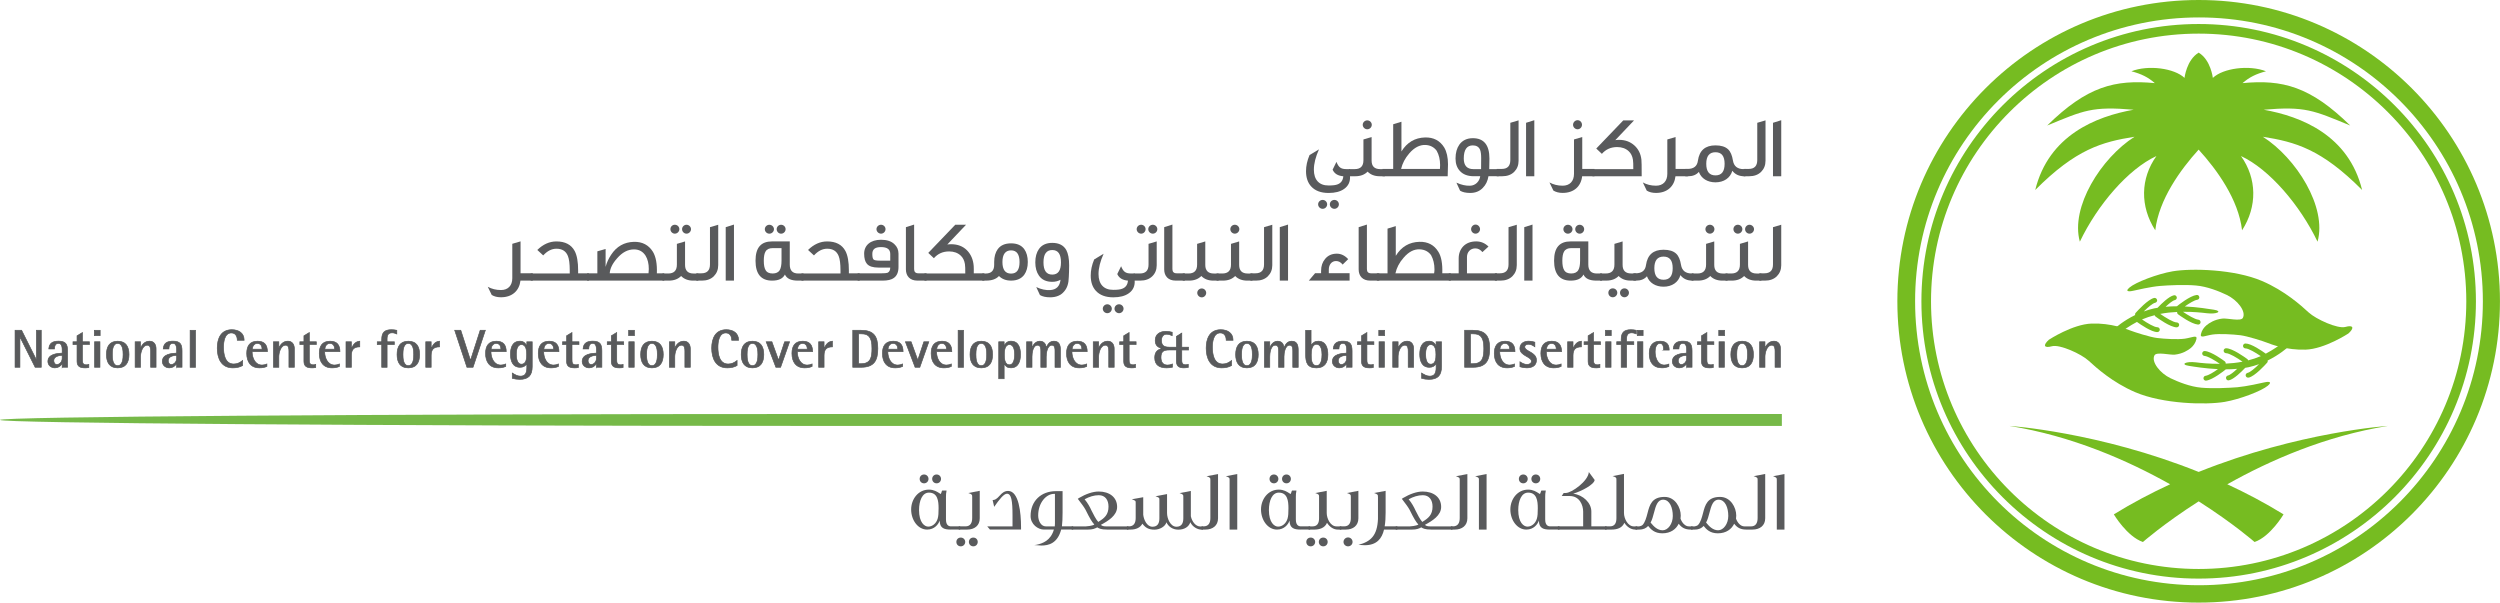 <?xml version="1.0" encoding="UTF-8"?><svg id="Layer_1" xmlns="http://www.w3.org/2000/svg" xmlns:xlink="http://www.w3.org/1999/xlink" viewBox="0 0 1272.23 306.67"><defs><style>.cls-1,.cls-2{fill:none;}.cls-3{clip-path:url(#clippath);}.cls-4{fill:#595a5c;}.cls-5{fill:#76b948;}.cls-6{fill:#76bc21;}.cls-2{stroke:#505353;stroke-miterlimit:10;stroke-width:.32px;}</style><clipPath id="clippath"><rect class="cls-1" x="0" y="0" width="1272.22" height="306.67"/></clipPath></defs><g class="cls-3"><path class="cls-4" d="M687.01,89.69c.18,2.78-.85,4.95-3.01,6.46-1.95,1.38-4.57,2.05-7.87,2.05-3.9,0-6.86-1.12-8.85-3.29-1.76-1.89-2.66-4.51-2.66-7.77,0-2.66,.59-5.4,1.79-8.22l4.81-2.92c-1.73,3.86-2.6,7.29-2.6,10.35,0,5.08,2.6,8.08,7.51,8.04,2.13,0,3.63-.18,4.55-.57,1.77-.67,2.74-2.03,2.92-4.12-2.74-.22-4.55-1.32-5.44-3.35l1.95-3.98c1.09,2.78,2.25,3.69,5.08,3.69h1.83v3.63Zm-11.63,14.29c0,1.24-1.02,2.29-2.31,2.29-1.22,0-2.29-1.05-2.29-2.29s1.08-2.25,2.29-2.25c1.3,0,2.31,1.05,2.31,2.25m5.97,0c0,1.24-1.05,2.29-2.29,2.29s-2.32-1.05-2.32-2.29,1.04-2.25,2.32-2.25,2.29,1.05,2.29,2.25"/><path class="cls-4" d="M704.77,89.69h-2.66c-2.6,0-4.65-.81-6.15-2.35-1.5,1.54-3.57,2.35-6.27,2.35h-3.19v-3.63h2.92c2.96,0,4.42-1.5,4.42-4.51v-10.58l4.16-1.24v11.96c0,2.91,1.44,4.37,4.37,4.37h2.4v3.63Zm-6.68-26.19c0,1.24-1.05,2.29-2.3,2.29s-2.31-1.05-2.31-2.29,1.08-2.25,2.31-2.25,2.3,1.02,2.3,2.25"/><path class="cls-4" d="M736.71,89.69h-33.17v-3.72h5.44v-22.74l4.2-1.28v15.12c2.86-4.63,6.86-6.98,12.02-7.12,4.3-.12,7.57,1.6,9.74,5.09,1.28,2.17,1.93,5.04,1.93,8.55,0,.65-.04,1.66-.08,3.05-.04,1.36-.08,2.37-.08,3.05m-3.94-3.72c.04-.67,.08-1.32,.08-1.99,0-2.78-.57-5.18-1.73-7.25-1.32-1.8-3.23-2.84-5.66-2.96-2.96-.14-5.75,1.32-8.3,4.28-2.13,2.44-3.49,5.09-4.16,7.92h19.77Z"/><path class="cls-4" d="M762.69,89.68h-5.22c-.41,2.44-1.34,4.39-2.88,5.93-1.66,1.73-3.8,2.58-6.41,2.58-2.25,0-3.98-.41-5.16-1.16l-1.87-4.08c2.48,1.12,4.77,1.64,6.94,1.56,2.78-.06,4.83-2.21,5.18-4.83h-3.45c-2.96-.04-5.26-.91-6.86-2.64-1.5-1.6-2.25-3.73-2.25-6.37,0-2.92,.67-5.26,1.95-7.08,1.55-2.15,3.86-3.27,6.86-3.27,5.6,0,8.44,3.45,8.44,10.35,0,1.36-.04,3.19-.1,5.4h4.83v3.61Zm-8.93-9.01c0-2.07-.18-3.53-.57-4.47-.63-1.46-1.87-2.21-3.68-2.21-3.06,0-4.61,2.21-4.61,6.68,0,3.57,1.64,5.4,4.91,5.4h3.9l.04-5.4Z"/><path class="cls-4" d="M772.79,81.86c0,2.25-.75,4.1-2.25,5.62-1.5,1.46-3.53,2.21-6.05,2.21h-2.84v-3.73h2.62c2.86,0,4.32-1.5,4.32-4.51v-18.96l4.2-1.24v20.6Z"/><polygon class="cls-4" points="780.8 89.69 776.6 89.69 776.6 62.49 780.8 61.17 780.8 89.69"/><path class="cls-4" d="M811.43,89.69h-6.29c-.57,5.14-4.18,8.48-9.91,8.48-1.89,0-3.43-.41-4.73-1.19l-1.99-4.14c1.99,1.1,4.2,1.66,6.72,1.66,3.59,0,5.76-2.29,5.76-6.01v-17.52l4.2-1.24v16.24h6.23v3.72Zm-6.37-26.19c0,1.24-1.02,2.29-2.25,2.29s-2.3-1.05-2.3-2.29,1.06-2.34,2.3-2.34,2.25,1.05,2.25,2.34"/><path class="cls-4" d="M835.45,89.69h-25.07v-3.63h20.79c.04-2.25-.04-3.88-.18-4.81-.3-1.81-1.02-3.27-2.13-4.28-1.5-1.42-3.49-2.13-5.91-2.13-3.19,0-5.76,1.16-7.76,3.45l-2.86-2.7,13.75-14.33h5.48l-9.54,10.05c.65-.1,1.28-.14,1.95-.14,3.05,0,5.6,.94,7.69,2.78,2.07,1.83,3.31,4.26,3.65,7.31,.1,.61,.14,3.45,.14,8.44"/><path class="cls-4" d="M858.91,89.69h-6.27c-.59,5.14-4.2,8.49-9.9,8.49-1.91,0-3.45-.39-4.73-1.18l-1.99-4.16c1.99,1.1,4.18,1.66,6.72,1.66,3.57,0,5.74-2.29,5.74-6.01v-17.52l4.2-1.24v16.24h6.23v3.72Z"/><path class="cls-4" d="M888.21,89.7h-.59c-2.6,0-4.63-.94-6.05-2.8-1.05,3.71-4.34,5.89-8.59,5.89-4.02,0-7.25-1.95-8.44-5.32-1.28,1.48-3.08,2.23-5.48,2.23h-1.42v-3.74h1.16c3.15,0,4.91-1.4,5.26-4.24,.75-5.18,3.72-7.74,8.93-7.74,2.88,0,4.99,.67,6.41,1.99,1.28,1.2,2.07,3.15,2.48,5.75,.48,2.88,2.31,4.34,5.44,4.34l.89-.1v3.74Zm-10.57-6.34c0-3.94-1.54-5.89-4.65-5.89s-4.69,1.95-4.69,5.89,1.56,5.89,4.69,5.89,4.65-1.95,4.65-5.89"/><path class="cls-4" d="M898.45,81.86c0,2.25-.75,4.1-2.25,5.62-1.5,1.46-3.53,2.21-6.07,2.21h-2.82v-3.73h2.6c2.88,0,4.35-1.5,4.35-4.51v-18.96l4.2-1.24v20.6Z"/><polygon class="cls-4" points="906.46 89.69 902.26 89.69 902.26 62.49 906.46 61.17 906.46 89.69"/><path class="cls-4" d="M271.13,142.8h-6.27c-.59,5.14-4.2,8.48-9.9,8.48-1.91,0-3.45-.38-4.73-1.18l-2.01-4.16c2.01,1.1,4.2,1.66,6.74,1.66,3.57,0,5.74-2.29,5.74-6.01v-17.52l4.2-1.24v16.24h6.23v3.72Z"/><path class="cls-4" d="M299.71,142.8h-29.64v-3.63h19.87v-1.58c0-3.37-.33-5.79-.93-7.29-.98-2.48-2.92-3.73-5.85-3.73-2.44,0-4.65,1.16-6.72,3.41l-3.01-2.78c2.96-2.88,6.19-4.34,9.72-4.34,4.47,0,7.57,1.65,9.3,4.87,1.2,2.26,1.76,5.59,1.76,9.87v1.5h5.48v3.72Z"/><path class="cls-4" d="M338.03,142.8h-39.26v-3.72h5.22v-11.18l4.2-1.2v9.12c.57-2.21,1.54-4.28,2.82-6.19,2.78-4.24,6.64-6.41,11.55-6.56,4.29-.12,7.55,1.6,9.72,5.09,1.5,2.52,2.17,6.15,1.99,10.92h3.76v3.72Zm-8-3.72c.08-.71,.14-1.42,.14-2.17,0-2.74-.55-5-1.65-6.8-1.38-2.13-3.31-3.19-5.89-3.19-3.12,0-5.97,1.5-8.57,4.51-2.35,2.62-3.59,5.14-3.78,7.65h19.73Z"/><path class="cls-4" d="M355.4,142.81h-2.66c-2.6,0-4.63-.81-6.13-2.35-1.52,1.54-3.59,2.35-6.3,2.35h-3.19v-3.63h2.92c2.96,0,4.42-1.5,4.42-4.51v-10.57l4.16-1.24v11.96c0,2.91,1.46,4.37,4.38,4.37h2.37v3.63Zm-9.68-26.19c0,1.24-1.06,2.29-2.3,2.29s-2.25-1.05-2.25-2.29,.98-2.25,2.25-2.25,2.3,1.02,2.3,2.25m5.93,0c0,1.24-1.05,2.29-2.29,2.29s-2.26-1.05-2.26-2.29,1.06-2.25,2.26-2.25,2.29,1.02,2.29,2.25"/><path class="cls-4" d="M365.49,134.98c0,2.25-.75,4.1-2.25,5.62-1.5,1.46-3.53,2.21-6.07,2.21h-2.82v-3.73h2.62c2.86,0,4.33-1.5,4.33-4.51v-18.96l4.2-1.24v20.6Z"/><polygon class="cls-4" points="373.51 142.8 369.31 142.8 369.31 115.6 373.51 114.28 373.51 142.8"/><path class="cls-4" d="M408.9,142.81h-2.88c-3.45,0-5.66-1.02-6.58-3.11-1.04,2.09-3.19,3.11-6.52,3.11-5.6,0-8.44-3.37-8.44-10.13s2.84-9.83,8.44-9.83h8.99v11.82c0,3,1.44,4.51,4.33,4.51h2.66v3.63Zm-11.18-16.54h-4.53c-1.73,0-2.96,.57-3.61,1.73-.59,.93-.89,2.52-.89,4.69s.3,3.76,.89,4.73c.65,1.2,1.89,1.76,3.61,1.76s2.96-.57,3.63-1.76c.57-.98,.89-2.56,.89-4.73v-6.41Zm-3.86-9.64c0,1.24-1.06,2.29-2.34,2.29s-2.31-1.05-2.31-2.29,1.08-2.25,2.31-2.25,2.34,1.02,2.34,2.25m5.93,0c0,1.24-1.05,2.29-2.29,2.29s-2.26-1.05-2.26-2.29,1.02-2.25,2.26-2.25,2.29,1.02,2.29,2.25"/><path class="cls-4" d="M437.49,142.8h-29.64v-3.63h19.87v-1.58c0-3.37-.33-5.79-.93-7.29-.98-2.48-2.92-3.73-5.85-3.73-2.44,0-4.65,1.16-6.72,3.41l-3.01-2.78c2.96-2.88,6.19-4.34,9.72-4.34,4.47,0,7.57,1.65,9.3,4.87,1.2,2.26,1.76,5.59,1.76,9.87v1.5h5.48v3.72Z"/><path class="cls-4" d="M457.24,135.87c0,2.6-.81,4.47-2.35,5.56-1.24,.94-3.19,1.38-5.83,1.38h-12.61v-3.72h12.06c1.56,0,2.62-.1,3.11-.26,.93-.41,1.42-1.28,1.42-2.66h-5.97c-2.84,0-4.79-.61-5.89-1.91-.93-1.06-1.42-2.78-1.42-5.18,0-4.28,3.27-7.07,8.59-7.07,2.96,0,5.26,.75,6.8,2.25,1.38,1.28,2.09,2.88,2.09,4.81v6.78Zm-4.2-6.64c0-2.34-1.56-3.49-4.69-3.49s-4.43,1.16-4.43,3.49c0,1.54,.22,2.48,.67,2.86,.42,.37,1.54,.55,3.31,.55h5.14v-3.41Zm-2.4-12.61c0,1.24-1.05,2.29-2.29,2.29s-2.32-1.05-2.32-2.29,1.08-2.25,2.32-2.25,2.29,1.02,2.29,2.25"/><path class="cls-4" d="M471.53,142.8h-4.69c-3.76,0-5.83-2.29-5.83-5.7v-21.5l4.18-1.32v22.67c0,1.42,.71,2.13,2.17,2.13h4.16v3.72Z"/><path class="cls-4" d="M500.95,142.8h-30.51v-3.63h20.78c.04-2.25-.04-3.88-.18-4.81-.3-1.81-1.02-3.27-2.13-4.28-1.5-1.42-3.49-2.13-5.91-2.13-3.19,0-5.76,1.16-7.75,3.45l-2.86-2.7,13.74-14.33h5.48l-9.54,10.05c.67-.1,1.28-.14,1.95-.14,3.31,0,6.01,1.02,8.08,3.11,1.99,2.03,3.15,4.69,3.41,7.96,.04,.91,.08,2.17,.04,3.76h5.4v3.72Z"/><path class="cls-4" d="M523.04,133.34c0,2.66-.63,4.81-1.8,6.46-1.46,1.99-3.72,3-6.72,3-2.58,0-4.61-.79-6.15-2.34-1.42,1.54-3.59,2.34-6.52,2.34h-1.99v-3.61h1.73c2.88,0,4.34-1.46,4.34-4.43v-1.42c0-2.7,.61-4.87,1.81-6.54,1.46-1.99,3.71-2.96,6.78-2.96s5.26,.97,6.72,2.96c1.18,1.66,1.8,3.83,1.8,6.54m-4.2,0c0-3.94-1.46-5.93-4.32-5.93s-4.39,1.99-4.39,5.93,1.46,5.89,4.39,5.89,4.32-1.95,4.32-5.89"/><path class="cls-4" d="M543.89,141.09c-.04,3.05-.79,5.44-2.34,7.21-1.64,1.99-4.04,3-7.16,3-2.21,0-3.94-.41-5.18-1.16l-1.87-4.06c2.52,1.2,4.87,1.66,7.05,1.54,3.17-.18,4.95-1.95,5.3-5.26-1.28,.71-2.66,1.06-4.2,1.06-3.05,0-5.34-1.06-6.8-3.19-1.2-1.73-1.83-3.94-1.83-6.72s.63-5.03,1.83-6.76c1.46-2.09,3.75-3.15,6.8-3.15,3.37,0,5.75,1.2,7.13,3.63,.97,1.81,1.46,4.43,1.46,7.82,0,.85,0,1.95-.06,3.23-.08,1.42-.12,2.35-.12,2.8m-3.98-7.57c0-4.2-1.46-6.27-4.43-6.27s-4.47,2.07-4.47,6.27,1.5,6.23,4.47,6.23,4.43-2.07,4.43-6.23"/><path class="cls-4" d="M577.43,142.8c.18,2.78-.85,4.95-3.01,6.46-1.95,1.38-4.54,2.05-7.87,2.05-3.9,0-6.86-1.12-8.85-3.29-1.76-1.89-2.64-4.51-2.64-7.77,0-2.66,.57-5.4,1.76-8.22l4.81-2.92c-1.73,3.86-2.6,7.29-2.6,10.35,0,5.08,2.6,8.08,7.51,8.04,2.13,0,3.63-.18,4.55-.57,1.79-.67,2.74-2.03,2.92-4.12-2.74-.22-4.55-1.32-5.44-3.35l1.95-3.98c1.12,2.78,2.25,3.69,5.09,3.69h1.81v3.63Zm-11.63,14.29c0,1.24-1.02,2.29-2.29,2.29s-2.31-1.05-2.31-2.29,1.08-2.25,2.31-2.25,2.29,1.05,2.29,2.25m5.97,0c0,1.24-1.05,2.29-2.29,2.29s-2.32-1.05-2.32-2.29,1.04-2.25,2.32-2.25,2.29,1.05,2.29,2.25"/><path class="cls-4" d="M588.64,134.97c0,2.25-.75,4.16-2.25,5.62-1.5,1.46-3.55,2.21-6.07,2.21h-3.39v-3.63h3.17c2.92,0,4.38-1.5,4.38-4.51v-10.57l4.16-1.24v12.12Zm-5.66-18.35c0,1.24-1.02,2.29-2.25,2.29s-2.29-1.05-2.29-2.29,1.05-2.25,2.29-2.25,2.25,1.02,2.25,2.25m5.97,0c0,1.24-1.02,2.29-2.29,2.29s-2.32-1.05-2.32-2.29,1.08-2.25,2.32-2.25,2.29,1.02,2.29,2.25"/><path class="cls-4" d="M602.97,142.8h-4.69c-3.76,0-5.83-2.29-5.83-5.7v-21.5l4.18-1.32v22.67c0,1.42,.71,2.13,2.17,2.13h4.16v3.72Z"/><path class="cls-4" d="M620.15,142.81h-2.66c-2.62,0-4.65-.81-6.15-2.36-1.5,1.54-3.59,2.36-6.27,2.36h-3.19v-3.63h2.92c2.95,0,4.4-1.5,4.4-4.51v-10.57l4.16-1.24v11.96c0,2.9,1.46,4.37,4.39,4.37h2.4v3.63Zm-6.33,6.23c0,1.24-1.02,2.29-2.25,2.29s-2.3-1.05-2.3-2.29,1.06-2.25,2.3-2.25,2.25,1.05,2.25,2.25"/><path class="cls-4" d="M637.37,142.81h-2.66c-2.6,0-4.65-.81-6.15-2.35-1.5,1.54-3.57,2.35-6.27,2.35h-3.19v-3.63h2.92c2.96,0,4.42-1.5,4.42-4.51v-10.57l4.16-1.24v11.96c0,2.91,1.44,4.37,4.37,4.37h2.4v3.63Zm-6.68-26.19c0,1.24-1.05,2.29-2.3,2.29s-2.29-1.05-2.29-2.29,1.05-2.25,2.29-2.25,2.3,1.02,2.3,2.25"/><path class="cls-4" d="M647.46,134.98c0,2.25-.75,4.1-2.25,5.62-1.5,1.46-3.53,2.21-6.07,2.21h-2.82v-3.73h2.6c2.88,0,4.34-1.5,4.34-4.51v-18.96l4.2-1.24v20.6Z"/><polygon class="cls-4" points="655.47 142.8 651.27 142.8 651.27 115.6 655.47 114.28 655.47 142.8"/><path class="cls-4" d="M686.79,142.8h-20.75l3.19-3.76h3.06v-1.2c0-2.48,.71-4.51,2.07-6.11,1.46-1.76,3.45-2.64,5.97-2.64,2.07,0,4.02,.91,5.75,2.78l-2.82,2.78c-.93-1.2-2.05-1.81-3.37-1.81-2.17,0-3.67,1.81-3.67,4.32v1.87h10.58v3.76Z"/><path class="cls-4" d="M701.93,142.8h-4.69c-3.76,0-5.83-2.29-5.83-5.7v-21.5l4.2-1.32v22.67c0,1.42,.69,2.13,2.15,2.13h4.16v3.72Z"/><path class="cls-4" d="M738.3,142.8h-37.64v-3.72h5.44v-22.74l4.2-1.28v15.12c2.84-4.63,6.86-6.98,12.04-7.12,4.28-.12,7.51,1.6,9.64,5.09,1.5,2.4,2.15,6.01,1.99,10.92h4.33v3.72Zm-8.49-3.72c.12-.67,.18-1.32,.18-1.99,0-2.78-.59-5.18-1.73-7.25-1.34-1.81-3.23-2.84-5.76-2.96-2.96-.14-5.7,1.32-8.22,4.28-2.17,2.44-3.53,5.09-4.16,7.92h19.69Z"/><path class="cls-4" d="M761.77,142.81h-24.5v-3.72h5.04v-7.57c0-2.48,.79-4.55,2.34-6.19,1.6-1.63,3.82-2.48,6.6-2.48,2.4,0,4.47,.89,6.23,2.62l-3.08,2.82c-1.08-1.28-2.25-1.89-3.63-1.89-2.52,0-4.24,1.89-4.24,4.41v8.28h15.27v3.72Zm-8.59-26.19c0,1.24-1.05,2.29-2.29,2.29s-2.26-1.05-2.26-2.29,1.06-2.34,2.26-2.34,2.29,1.06,2.29,2.34"/><path class="cls-4" d="M771.87,134.98c0,2.25-.75,4.1-2.25,5.62-1.5,1.46-3.53,2.21-6.07,2.21h-2.82v-3.73h2.6c2.88,0,4.35-1.5,4.35-4.51v-18.96l4.2-1.24v20.6Z"/><polygon class="cls-4" points="779.88 142.8 775.68 142.8 775.68 115.6 779.88 114.28 779.88 142.8"/><path class="cls-4" d="M815.28,142.81h-2.88c-3.45,0-5.66-1.02-6.58-3.11-1.04,2.09-3.19,3.11-6.52,3.11-5.6,0-8.44-3.37-8.44-10.13s2.84-9.83,8.44-9.83h8.98v11.82c0,3,1.46,4.51,4.34,4.51h2.66v3.63Zm-11.18-16.54h-4.53c-1.73,0-2.96,.57-3.61,1.73-.59,.93-.9,2.52-.9,4.69s.3,3.76,.9,4.73c.65,1.2,1.89,1.76,3.61,1.76s2.96-.57,3.63-1.76c.57-.98,.89-2.56,.89-4.73v-6.41Zm-3.86-9.64c0,1.24-1.06,2.29-2.36,2.29-1.22,0-2.29-1.05-2.29-2.29s1.08-2.25,2.29-2.25c1.3,0,2.36,1.02,2.36,2.25m5.93,0c0,1.24-1.05,2.29-2.29,2.29s-2.26-1.05-2.26-2.29,1.02-2.25,2.26-2.25,2.29,1.02,2.29,2.25"/><path class="cls-4" d="M832.49,142.8h-2.66c-2.6,0-4.63-.79-6.13-2.34-1.5,1.54-3.59,2.34-6.29,2.34h-3.17v-3.63h2.91c2.96,0,4.42-1.5,4.42-4.51v-10.56l4.16-1.24v11.93c0,2.92,1.46,4.37,4.37,4.37h2.4v3.63Zm-9.46,6.19c0,1.24-1.06,2.29-2.3,2.29-1.3,0-2.25-1.05-2.25-2.29s.95-2.25,2.25-2.25,2.3,1.02,2.3,2.25m5.93,0c0,1.24-1.05,2.29-2.29,2.29s-2.26-1.05-2.26-2.29,1.02-2.25,2.26-2.25,2.29,1.02,2.29,2.25"/><path class="cls-4" d="M861.79,142.81h-.59c-2.6,0-4.63-.94-6.05-2.8-1.06,3.71-4.34,5.89-8.59,5.89-4.02,0-7.25-1.95-8.44-5.32-1.28,1.48-3.08,2.23-5.48,2.23h-1.42v-3.74h1.16c3.15,0,4.91-1.4,5.26-4.24,.75-5.18,3.72-7.74,8.93-7.74,2.88,0,4.99,.67,6.41,1.99,1.28,1.2,2.07,3.15,2.48,5.75,.48,2.88,2.31,4.34,5.44,4.34l.89-.1v3.74Zm-10.57-6.34c0-3.94-1.54-5.89-4.65-5.89s-4.69,1.95-4.69,5.89,1.56,5.89,4.69,5.89,4.65-1.95,4.65-5.89"/><path class="cls-4" d="M879.14,142.81h-2.66c-2.6,0-4.65-.81-6.15-2.35-1.5,1.54-3.57,2.35-6.27,2.35h-3.19v-3.63h2.92c2.96,0,4.42-1.5,4.42-4.51v-10.57l4.16-1.24v11.96c0,2.91,1.44,4.37,4.37,4.37h2.4v3.63Zm-6.68-26.19c0,1.24-1.05,2.29-2.29,2.29s-2.3-1.05-2.3-2.29,1.05-2.25,2.3-2.25,2.29,1.02,2.29,2.25"/><path class="cls-4" d="M896.36,142.81h-2.66c-2.6,0-4.63-.81-6.13-2.35-1.52,1.54-3.59,2.35-6.3,2.35h-3.17v-3.63h2.91c2.96,0,4.42-1.5,4.42-4.51v-10.57l4.16-1.24v11.96c0,2.91,1.46,4.37,4.37,4.37h2.4v3.63Zm-9.68-26.19c0,1.24-1.06,2.29-2.3,2.29s-2.25-1.05-2.25-2.29,.98-2.25,2.25-2.25,2.3,1.02,2.3,2.25m5.93,0c0,1.24-1.05,2.29-2.3,2.29s-2.25-1.05-2.25-2.29,1.06-2.25,2.25-2.25,2.3,1.02,2.3,2.25"/><path class="cls-4" d="M906.46,134.98c0,2.25-.75,4.1-2.25,5.62-1.5,1.46-3.53,2.21-6.07,2.21h-2.82v-3.73h2.6c2.88,0,4.34-1.5,4.34-4.51v-18.96l4.2-1.24v20.6Z"/><path class="cls-4" d="M483.69,269.5c-3-.04-5.48-.57-5.48-4.59-.65,1.89-2.64,4.59-6.41,4.59-4.63,0-8.12-4.77-8.12-10.25,0-5.09,3.49-10.09,9.05-10.09,2.52,0,4.2,1.12,5.22,1.76,.48,.32,.75,.49,.75,.49,.1,0,.33-.57,.49-1.1,.1-.18,0-.37,.3-.67h2.21c-.27,1.16-.3,2.3-.3,3.23v11.45c0,1.2,.22,3.37,2.29,3.53h4.95v1.64h-4.95Zm-16-9.99c0,6.5,2.82,8.48,4.69,8.48,2.15,0,4.06-1.64,4.77-3.98,.41-1.32,.49-3,.49-5.36,0-3.76-.49-7.96-4.91-7.96-3.45,0-5.03,4.24-5.03,8.81m4.81-15.79c0,1.24-.98,2.25-2.25,2.25-1.36,0-2.25-1.02-2.25-2.25s.89-2.25,2.25-2.25c1.28,0,2.25,1.02,2.25,2.25m6.37,0c0,1.24-.93,2.25-2.25,2.25s-2.25-1.02-2.25-2.25,.93-2.25,2.25-2.25,2.25,1.02,2.25,2.25"/><path class="cls-4" d="M491.19,275.78c0,1.24-.98,2.25-2.25,2.25-1.36,0-2.25-1.02-2.25-2.25s.89-2.21,2.25-2.21c1.28,0,2.25,.98,2.25,2.21m-3.31-7.92h3.53c2.36-.04,3.33-1.69,3.33-4.24v-10.74c0-1.08-.06-1.38-1.99-1.99l5.83-1.12v13.99c0,3.71-2.66,5.74-6.41,5.74h-4.28v-1.64Zm9.68,7.92c0,1.24-.93,2.25-2.25,2.25s-2.25-1.02-2.25-2.25,.93-2.21,2.25-2.21,2.25,.98,2.25,2.21"/><path class="cls-4" d="M513.04,249.82c5.44,.08,6.56,11,6.56,18.54v1.13h-15.83l-1.38-1.62h12.87v-5.44c0-7.61-.57-11.18-2.82-11.18-1.6,0-3.9,2.9-6.51,6.68l-.79-3.45c1.12-.04,1.91-.33,3.82-2.48,.91-1.07,2.25-2.17,4.02-2.17h.08Z"/><path class="cls-4" d="M527.43,277.25c3.19-.71,7.25-2.13,8.89-7.76h-5.1c-2.96,0-6.76-2.64-6.76-6.9,0-7.69,5.4-12.65,12.91-12.65h3.37v10.84c0,2.82-.1,5.18-.33,7.08h5.73v1.62h-6.11c-1.87,7.08-6.45,8.14-10.05,8.14-.61,0-2.03-.08-3.61-.22l1.05-.16Zm9.42-25.92h-.49c-3.9,0-8.04,4.43-8.04,11,0,2.62,1.36,5.54,3.88,5.54h4.57c.04-.44,.08-.81,.08-1.38v-15.16Z"/><path class="cls-4" d="M552.62,267.87c.38,0,3.12-.22,4.28-.93-1.28-1.46-2.13-2.78-4.47-7.51-.75-1.42-2.3-3.41-3.01-4.34-.37-.49-.79-1.1-.93-1.24,.14-.08,.27-.23,.57-.41,3.45-2.03,7.01-3.31,10.05-3.31,5.44,0,9.38,2.88,9.38,7.83,0,4.33-4.43,7.07-8.28,9.14,.59,.49,1.2,.77,2.62,.77h11.41v1.63h-10.8c-3.27,0-4.32-.65-4.99-1.1,0,0-.04,0-.04-.04-1.32,.69-2.44,1.14-4.73,1.14h-8.32v-1.63h7.27Zm-.67-13.8c1.54,1.85,2.66,3.84,3.53,5.79,.93,1.87,2.25,4.47,3.41,5.74,3.15-1.93,5.22-3.61,5.22-7.81,0-3.37-1.69-5.79-4.95-5.79-2.4,0-4.91,.79-7.21,2.07"/><path class="cls-4" d="M605.75,265.74c-.79,2.44-3.09,3.8-6.15,3.8-2.86,0-5.08-1.62-6.01-3.76-.57,2.13-3.37,3.76-6.11,3.76-2.96,0-4.63-1.02-6.13-3.05-1.04,1.99-3.19,3.01-5.99,3.01h-1.89v-1.64h1.02c2.44,0,3.45-1.63,3.45-4.24v-7.73c0-.98,0-1.14-1.99-1.81l5.83-1.05v8.93c.32,2.7,1.95,6.09,4.69,6.09,2.52,0,3.53-1.62,3.53-4.24v-9.5c0-.93-.04-1.12-1.99-1.76l5.89-1.12v9.64c0,2.84,1.73,6.98,4.77,6.98,2.48,0,3.51-1.62,3.51-4.24v-10.92c0-1.02,0-1.32-1.91-1.95l5.74-1.1v12.87c.53,2.56,2.34,5.22,4.87,5.22h1.24v1.62h-.53c-2.27,0-4.79-1.5-5.85-3.8"/><path class="cls-4" d="M611.48,267.86h.98c2.48,0,3.49-1.62,3.49-4.24v-19.32c0-1.02,0-1.32-1.95-1.95l5.85-1.1v22.51c0,3.71-2.7,5.74-6.46,5.74h-1.91v-1.64Z"/><path class="cls-4" d="M625.74,244.29c0-1.02-.04-1.32-1.91-1.95l5.8-1.1v28.26h-3.9v-25.21Z"/><path class="cls-4" d="M661.73,269.5c-3-.04-5.48-.57-5.48-4.59-.65,1.89-2.64,4.59-6.41,4.59-4.63,0-8.12-4.77-8.12-10.25,0-5.09,3.49-10.09,9.05-10.09,2.54,0,4.2,1.12,5.22,1.76,.48,.32,.75,.49,.75,.49,.1,0,.33-.57,.49-1.1,.1-.18,0-.37,.32-.67h2.2c-.27,1.16-.3,2.3-.3,3.23v11.45c0,1.2,.22,3.37,2.29,3.53h4.98v1.64h-4.98Zm-16-9.99c0,6.5,2.82,8.48,4.69,8.48,2.17,0,4.06-1.64,4.77-3.98,.41-1.32,.49-3,.49-5.36,0-3.76-.49-7.96-4.91-7.96-3.45,0-5.03,4.24-5.03,8.81m4.81-15.79c0,1.24-.98,2.25-2.25,2.25-1.36,0-2.25-1.02-2.25-2.25s.89-2.25,2.25-2.25c1.28,0,2.25,1.02,2.25,2.25m6.37,0c0,1.24-.93,2.25-2.25,2.25s-2.25-1.02-2.25-2.25,.93-2.25,2.25-2.25,2.25,1.02,2.25,2.25"/><path class="cls-4" d="M669.27,275.78c0,1.24-.98,2.25-2.25,2.25-1.36,0-2.25-1.02-2.25-2.25s.89-2.21,2.25-2.21c1.28,0,2.25,.98,2.25,2.21m11.55-6.27c-2.25,0-4.16-1.38-5.52-3.45-1.08,2.64-3.82,3.45-6.56,3.45h-2.82v-1.64h2.03c2.34,0,3.31-1.54,3.31-4.1v-11.1c0-.98-.16-1.16-1.95-1.77l5.85-1.12v11.29c0,2.78,1.87,6.8,4.95,6.8h2.48v1.64h-1.76Zm-5.18,6.27c0,1.24-.93,2.25-2.25,2.25s-2.25-1.02-2.25-2.25,.93-2.21,2.25-2.21,2.25,.98,2.25,2.21"/><path class="cls-4" d="M681.81,267.86h2.29c2.36-.04,3.33-1.69,3.33-4.24v-10.74c0-1.08-.06-1.38-1.99-1.99l5.83-1.12v13.99c0,3.71-2.66,5.74-6.41,5.74h-3.05v-1.64Zm6.5,7.92c0,1.28-1.05,2.25-2.3,2.25s-2.31-.97-2.31-2.25,1.08-2.29,2.31-2.29,2.3,.97,2.3,2.29"/><path class="cls-4" d="M701.23,252.87c0-1.05-.04-1.36-1.99-1.99l5.89-1.09v11c0,2.4-.1,4.81-.48,7.06h6.45v1.65h-6.78c-1.05,4.51-3.65,7.96-9.84,7.96-.59,0-1.56-.04-3.19-.18,6.41-1.7,9.58-4.85,9.95-13.18v-11.22Z"/><path class="cls-4" d="M717.52,267.87c.38,0,3.12-.22,4.28-.93-1.28-1.46-2.13-2.78-4.47-7.51-.75-1.42-2.3-3.41-3.01-4.34-.34-.49-.79-1.1-.93-1.24,.14-.08,.27-.23,.59-.41,3.43-2.03,6.98-3.31,10.03-3.31,5.44,0,9.38,2.88,9.38,7.83,0,4.33-4.43,7.07-8.26,9.14,.57,.49,1.18,.77,2.6,.77h11.41v1.63h-10.78c-3.29,0-4.34-.65-5.01-1.1,0,0-.04,0-.04-.04-1.32,.69-2.44,1.14-4.73,1.14h-8.32v-1.63h7.27Zm-.67-13.8c1.54,1.85,2.66,3.84,3.53,5.79,.93,1.87,2.25,4.47,3.41,5.74,3.15-1.93,5.22-3.61,5.22-7.81,0-3.37-1.69-5.79-4.95-5.79-2.4,0-4.91,.79-7.21,2.07"/><path class="cls-4" d="M738.37,267.86h.98c2.48,0,3.49-1.62,3.49-4.24v-19.32c0-1.02,0-1.32-1.95-1.95l5.84-1.1v22.51c0,3.71-2.7,5.74-6.45,5.74h-1.91v-1.64Z"/><path class="cls-4" d="M752.62,244.29c0-1.02-.04-1.32-1.91-1.95l5.8-1.1v28.26h-3.9v-25.21Z"/><path class="cls-4" d="M788.62,269.5c-3-.04-5.48-.57-5.48-4.59-.65,1.89-2.64,4.59-6.41,4.59-4.63,0-8.12-4.77-8.12-10.25,0-5.09,3.49-10.09,9.05-10.09,2.54,0,4.2,1.12,5.22,1.76,.48,.32,.75,.49,.75,.49,.1,0,.33-.57,.49-1.1,.1-.18,0-.37,.32-.67h2.2c-.27,1.16-.3,2.3-.3,3.23v11.45c0,1.2,.22,3.37,2.29,3.53h4.98v1.64h-4.98Zm-16-9.99c0,6.5,2.82,8.48,4.69,8.48,2.17,0,4.06-1.64,4.77-3.98,.41-1.32,.49-3,.49-5.36,0-3.76-.49-7.96-4.91-7.96-3.45,0-5.03,4.24-5.03,8.81m4.81-15.79c0,1.24-.98,2.25-2.25,2.25-1.36,0-2.25-1.02-2.25-2.25s.89-2.25,2.25-2.25c1.28,0,2.25,1.02,2.25,2.25m6.37,0c0,1.24-.93,2.25-2.25,2.25s-2.25-1.02-2.25-2.25,.93-2.25,2.25-2.25,2.25,1.02,2.25,2.25"/><path class="cls-4" d="M811.51,244.25c-.22,2.29-6.6,5.7-10.92,6.98,5.03,.63,9.23,4.69,9.23,9.03v7.59h7.76v1.65h-24.79v-1.65h12.87v-7.47c0-3.27-1.8-7.96-6.84-7.96h-4.08l1.02-1.55h1.08c2.82,0,11.37-5.93,11.71-10.65l2.96,4.02Z"/><path class="cls-4" d="M832.19,269.5c-2.25,0-4.2-1.36-5.58-3.45-1.06,2.66-3.76,3.45-6.54,3.45h-3.27v-1.64h2.47c2.34,0,3.31-1.54,3.31-4.1v-19.73c0-.98-.16-1.14-1.95-1.76l5.8-1.12v19.92c0,2.78,1.95,6.8,5,6.8h1.73v1.64h-.98Z"/><path class="cls-4" d="M854.26,266.53c-1.28,2.7-4.02,4.87-8.3,4.87-4.04,0-5.89-2.07-7.23-3.75-1.02,1.09-2.29,1.85-4.63,1.85h-1.76v-1.63h1.8c.41-.1,1.16-.22,1.69-.67,1.32-1.28,2.03-3.94,2.6-6.15,1.06-4.1,2.17-8.18,8.67-8.18,5.36,0,8.22,5.4,8.22,9.48,0,.57-.04,1.09-.12,1.58,.75,2.07,2.29,3.94,4.28,3.94h1.87v1.63h-.97c-2.92,0-4.61-1.02-6.11-2.97m-7.96-12.24c-2.82,0-3.72,3.19-4.61,6.64l-.08,.27c-.41,1.5-.79,3.15-1.65,4.73,.1,.04,.18,.18,.23,.26,1.15,1.42,3.15,3.67,5.89,3.67s5.18-3.27,5.18-7.29c0-4.22-1.54-8.14-4.77-8.28h-.18Z"/><path class="cls-4" d="M882.5,266.53c-1.28,2.7-4.02,4.87-8.3,4.87-4.04,0-5.89-2.07-7.23-3.75-1.02,1.09-2.29,1.85-4.63,1.85h-1.76v-1.63h1.8c.41-.1,1.16-.22,1.69-.67,1.32-1.28,2.03-3.94,2.6-6.15,1.06-4.1,2.17-8.18,8.67-8.18,5.36,0,8.22,5.4,8.22,9.48,0,.57-.04,1.09-.12,1.58,.75,2.07,2.29,3.94,4.28,3.94h3.41c2.3,0,3.31-1.69,3.31-4.24v-19.37c0-1.03-.04-1.34-2.03-1.95l5.89-1.12v22.55c0,3.72-2.7,5.75-6.46,5.75h-3.22c-2.92,0-4.61-1.02-6.11-2.97m-7.96-12.24c-2.82,0-3.72,3.19-4.61,6.64l-.08,.27c-.41,1.5-.79,3.15-1.65,4.73,.1,.04,.18,.18,.23,.26,1.15,1.42,3.15,3.67,5.89,3.67s5.18-3.27,5.18-7.29c0-4.22-1.54-8.14-4.77-8.28h-.18Z"/><path class="cls-4" d="M904.2,244.29c0-1.02-.04-1.32-1.91-1.95l5.81-1.1v28.26h-3.9v-25.21Z"/><polygon class="cls-4" points="17.89 186.91 10.2 171.56 10.14 171.56 10.14 186.91 7.66 186.91 7.66 168.07 10.99 168.07 18.46 182.97 18.52 182.97 18.52 168.07 21 168.07 21 186.91 17.89 186.91"/><polygon class="cls-2" points="17.89 186.91 10.2 171.56 10.14 171.56 10.14 186.91 7.66 186.91 7.66 168.07 10.99 168.07 18.46 182.97 18.52 182.97 18.52 168.07 21 168.07 21 186.91 17.89 186.91"/><path class="cls-4" d="M31.63,186.92v-1.81h-.06c-.75,1.32-2.11,2.11-3.66,2.11-1.85,0-3.55-1.3-3.55-3.27,0-3.65,4.51-4.14,7.27-4.26v-1.16c0-1.3,.02-3.78-1.83-3.78-1.75,0-2.03,1.42-2.11,2.84h-2.88c.22-3.02,2.09-3.98,4.99-3.98,3.59,0,4.59,1.58,4.59,4.91v8.38h-2.76Zm0-6.09c-1.69,.1-4.26,.55-4.26,2.72,0,.98,.53,1.95,1.58,1.95,.37,0,.73-.12,1.04-.27,1.09-.59,1.64-1.69,1.64-2.88v-1.52Z"/><path class="cls-2" d="M31.63,186.91v-1.81h-.06c-.75,1.32-2.11,2.11-3.65,2.11-1.85,0-3.55-1.3-3.55-3.27,0-3.65,4.51-4.14,7.27-4.26v-1.16c0-1.3,.02-3.78-1.83-3.78-1.75,0-2.03,1.42-2.11,2.84h-2.88c.22-3.02,2.09-3.98,4.99-3.98,3.59,0,4.59,1.58,4.59,4.91v8.38h-2.76Zm0-6.09c-1.68,.1-4.26,.55-4.26,2.72,0,.97,.53,1.95,1.58,1.95,.37,0,.73-.12,1.04-.26,1.1-.59,1.64-1.68,1.64-2.88v-1.52Z"/><path class="cls-4" d="M41.96,175.34v7.47c0,1.6,.02,2.84,1.97,2.84,.43,0,.87-.04,1.28-.2v1.59c-.63,.16-1.28,.18-1.9,.18-2.38,0-4.1-.63-4.1-3.31v-8.57h-2.07v-1.42h2.07v-3.05l2.76-1.66v4.71h3.55v1.42h-3.55Z"/><path class="cls-2" d="M41.96,175.34v7.47c0,1.6,.02,2.84,1.97,2.84,.43,0,.87-.04,1.28-.2v1.58c-.63,.16-1.28,.18-1.91,.18-2.38,0-4.1-.63-4.1-3.31v-8.57h-2.07v-1.42h2.07v-3.04l2.76-1.66v4.71h3.55v1.42h-3.55Z"/><path class="cls-4" d="M47.99,168.08h2.98v2.72h-2.98v-2.72Zm.12,5.83h2.76v12.99h-2.76v-12.99Z"/><path class="cls-2" d="M47.99,168.08h2.98v2.72h-2.98v-2.72Zm.12,5.83h2.76v12.99h-2.76v-12.99Z"/><path class="cls-4" d="M59.88,187.21c-4.22,0-5.73-2.95-5.73-6.8s1.5-6.78,5.73-6.78,5.76,2.9,5.76,6.78-1.54,6.8-5.76,6.8m0-12.44c-2.6,0-2.72,3.8-2.72,5.64s.12,5.66,2.72,5.66,2.76-3.8,2.76-5.66-.14-5.64-2.76-5.64"/><path class="cls-2" d="M59.88,187.21c-4.22,0-5.72-2.94-5.72-6.8s1.5-6.78,5.72-6.78,5.77,2.9,5.77,6.78-1.54,6.8-5.77,6.8Zm0-12.44c-2.6,0-2.72,3.8-2.72,5.64s.12,5.66,2.72,5.66,2.76-3.8,2.76-5.66-.14-5.64-2.76-5.64Z"/><path class="cls-4" d="M76.65,186.91v-8.14c0-1.14-.06-3.11-1.64-3.11-2.56,0-3.49,3.86-3.49,5.86v5.38h-2.76v-12.99h2.76v3.08h.06c.88-1.91,2.31-3.39,4.55-3.39s3.29,1.79,3.29,3.8v9.5h-2.76Z"/><path class="cls-2" d="M76.65,186.91v-8.14c0-1.14-.06-3.11-1.64-3.11-2.56,0-3.49,3.86-3.49,5.87v5.38h-2.76v-12.99h2.76v3.09h.06c.87-1.91,2.31-3.39,4.55-3.39s3.29,1.79,3.29,3.8v9.5h-2.76Z"/><path class="cls-4" d="M89.87,186.92v-1.81h-.06c-.75,1.32-2.11,2.11-3.66,2.11-1.84,0-3.55-1.3-3.55-3.27,0-3.65,4.51-4.14,7.27-4.26v-1.16c0-1.3,.02-3.78-1.83-3.78-1.75,0-2.03,1.42-2.11,2.84h-2.88c.22-3.02,2.09-3.98,4.99-3.98,3.59,0,4.59,1.58,4.59,4.91v8.38h-2.76Zm0-6.09c-1.69,.1-4.26,.55-4.26,2.72,0,.98,.53,1.95,1.58,1.95,.37,0,.73-.12,1.04-.27,1.09-.59,1.64-1.69,1.64-2.88v-1.52Z"/><path class="cls-2" d="M89.87,186.91v-1.81h-.06c-.75,1.32-2.11,2.11-3.65,2.11-1.85,0-3.55-1.3-3.55-3.27,0-3.65,4.51-4.14,7.27-4.26v-1.16c0-1.3,.02-3.78-1.83-3.78-1.75,0-2.03,1.42-2.11,2.84h-2.88c.22-3.02,2.09-3.98,4.99-3.98,3.59,0,4.59,1.58,4.59,4.91v8.38h-2.76Zm0-6.09c-1.68,.1-4.26,.55-4.26,2.72,0,.97,.53,1.95,1.58,1.95,.37,0,.73-.12,1.04-.26,1.1-.59,1.64-1.68,1.64-2.88v-1.52Z"/><rect class="cls-4" x="96.75" y="168.08" width="2.76" height="18.84"/><rect class="cls-2" x="96.75" y="168.08" width="2.76" height="18.84"/><path class="cls-4" d="M120.75,173.18c0-1.93-.81-3.76-3.02-3.76-3.47,0-3.98,4.63-3.98,7.23,0,3.49,.67,8.58,5.19,8.58,1.83,0,3.15-.71,4.53-1.79v2.56c-1.48,.89-3.29,1.2-5.01,1.2-5.89,0-7.92-4.91-7.92-10.07,0-4.85,1.87-9.36,7.43-9.36,3.43,0,6.27,1.68,6.27,5.4h-3.49Z"/><path class="cls-2" d="M120.75,173.18c0-1.93-.81-3.76-3.02-3.76-3.47,0-3.98,4.63-3.98,7.23,0,3.49,.67,8.59,5.2,8.59,1.83,0,3.15-.71,4.53-1.79v2.56c-1.48,.89-3.29,1.2-5.01,1.2-5.89,0-7.92-4.91-7.92-10.07,0-4.85,1.87-9.36,7.43-9.36,3.43,0,6.27,1.68,6.27,5.4h-3.49Z"/><path class="cls-4" d="M128.3,178.95c0,3.06,1.46,6.82,5.05,6.82,.85,0,1.69-.2,2.48-.55v1.26c-1.3,.55-2.38,.73-3.8,.73-4.48,0-6.47-3.15-6.47-7.37,0-3.72,1.54-6.21,5.52-6.21,3.53,0,5.01,1.99,5.01,5.32h-7.79Zm2.68-4.18c-1.66,0-2.48,1.42-2.6,2.92h4.99c0-1.54-.67-2.92-2.4-2.92"/><path class="cls-2" d="M128.3,178.95c0,3.07,1.46,6.82,5.05,6.82,.85,0,1.68-.2,2.48-.55v1.26c-1.3,.55-2.38,.73-3.8,.73-4.49,0-6.48-3.15-6.48-7.37,0-3.71,1.54-6.21,5.52-6.21,3.53,0,5.01,1.99,5.01,5.32h-7.8Zm2.68-4.18c-1.66,0-2.48,1.42-2.6,2.92h4.99c0-1.54-.67-2.92-2.4-2.92Z"/><path class="cls-4" d="M147.03,186.91v-8.14c0-1.14-.06-3.11-1.64-3.11-2.56,0-3.49,3.86-3.49,5.86v5.38h-2.76v-12.99h2.76v3.08h.06c.88-1.91,2.31-3.39,4.55-3.39s3.29,1.79,3.29,3.8v9.5h-2.76Z"/><path class="cls-2" d="M147.03,186.91v-8.14c0-1.14-.06-3.11-1.64-3.11-2.56,0-3.49,3.86-3.49,5.87v5.38h-2.76v-12.99h2.76v3.09h.06c.87-1.91,2.31-3.39,4.55-3.39s3.29,1.79,3.29,3.8v9.5h-2.76Z"/><path class="cls-4" d="M157.42,175.34v7.47c0,1.6,.02,2.84,1.97,2.84,.43,0,.87-.04,1.28-.2v1.59c-.63,.16-1.28,.18-1.9,.18-2.38,0-4.1-.63-4.1-3.31v-8.57h-2.07v-1.42h2.07v-3.05l2.76-1.66v4.71h3.55v1.42h-3.55Z"/><path class="cls-2" d="M157.42,175.34v7.47c0,1.6,.02,2.84,1.97,2.84,.43,0,.87-.04,1.28-.2v1.58c-.63,.16-1.28,.18-1.91,.18-2.38,0-4.1-.63-4.1-3.31v-8.57h-2.07v-1.42h2.07v-3.04l2.76-1.66v4.71h3.55v1.42h-3.55Z"/><path class="cls-4" d="M165.22,178.95c0,3.06,1.46,6.82,5.05,6.82,.85,0,1.69-.2,2.48-.55v1.26c-1.3,.55-2.38,.73-3.8,.73-4.48,0-6.47-3.15-6.47-7.37,0-3.72,1.54-6.21,5.52-6.21,3.53,0,5.01,1.99,5.01,5.32h-7.79Zm2.68-4.18c-1.66,0-2.48,1.42-2.6,2.92h4.99c0-1.54-.67-2.92-2.4-2.92"/><path class="cls-2" d="M165.22,178.95c0,3.07,1.46,6.82,5.05,6.82,.85,0,1.68-.2,2.48-.55v1.26c-1.3,.55-2.38,.73-3.8,.73-4.49,0-6.48-3.15-6.48-7.37,0-3.71,1.54-6.21,5.52-6.21,3.53,0,5.01,1.99,5.01,5.32h-7.8Zm2.68-4.18c-1.66,0-2.48,1.42-2.6,2.92h4.99c0-1.54-.67-2.92-2.4-2.92Z"/><path class="cls-4" d="M178.83,180.96v5.95h-2.76v-12.99h2.76v3.31h.06c.91-1.89,1.91-3.41,4.2-3.62v2.88c-3.06,.06-4.26,1.38-4.26,4.47"/><path class="cls-2" d="M178.83,180.96v5.95h-2.76v-12.99h2.76v3.31h.06c.91-1.89,1.91-3.41,4.2-3.61v2.88c-3.07,.06-4.26,1.38-4.26,4.47Z"/><path class="cls-4" d="M199.51,169.36c-2.84,0-2.52,2.52-2.52,4.57h3.69v1.4h-3.69v11.59h-2.74v-11.59h-2.27v-1.4h2.27v-1.24c0-3.41,1.44-4.91,4.93-4.91,.94,0,1.85,.1,2.76,.3v1.89c-.85-.37-1.5-.61-2.44-.61"/><path class="cls-2" d="M199.51,169.36c-2.84,0-2.52,2.52-2.52,4.57h3.69v1.4h-3.69v11.59h-2.74v-11.59h-2.27v-1.4h2.27v-1.24c0-3.41,1.44-4.91,4.93-4.91,.93,0,1.85,.1,2.76,.3v1.89c-.85-.37-1.5-.61-2.44-.61Z"/><path class="cls-4" d="M207.78,187.21c-4.24,0-5.73-2.95-5.73-6.8s1.48-6.78,5.73-6.78,5.76,2.9,5.76,6.78-1.54,6.8-5.76,6.8m0-12.44c-2.6,0-2.72,3.8-2.72,5.64s.12,5.66,2.72,5.66,2.76-3.8,2.76-5.66-.14-5.64-2.76-5.64"/><path class="cls-2" d="M207.78,187.21c-4.24,0-5.72-2.94-5.72-6.8s1.48-6.78,5.72-6.78,5.77,2.9,5.77,6.78-1.54,6.8-5.77,6.8Zm0-12.44c-2.6,0-2.72,3.8-2.72,5.64s.12,5.66,2.72,5.66,2.76-3.8,2.76-5.66-.14-5.64-2.76-5.64Z"/><path class="cls-4" d="M219.42,180.96v5.95h-2.76v-12.99h2.76v3.31h.06c.91-1.89,1.91-3.41,4.2-3.62v2.88c-3.06,.06-4.26,1.38-4.26,4.47"/><path class="cls-2" d="M219.42,180.96v5.95h-2.76v-12.99h2.76v3.31h.06c.91-1.89,1.91-3.41,4.2-3.61v2.88c-3.07,.06-4.26,1.38-4.26,4.47Z"/><polygon class="cls-4" points="240.72 186.91 237.62 186.91 231.39 168.07 234.49 168.07 239.4 183.28 239.46 183.28 244.36 168.07 247 168.07 240.72 186.91"/><polygon class="cls-2" points="240.72 186.91 237.62 186.91 231.38 168.07 234.49 168.07 239.4 183.28 239.46 183.28 244.36 168.07 247 168.07 240.72 186.91"/><path class="cls-4" d="M249.84,178.95c0,3.06,1.46,6.82,5.05,6.82,.85,0,1.69-.2,2.48-.55v1.26c-1.3,.55-2.38,.73-3.8,.73-4.48,0-6.47-3.15-6.47-7.37,0-3.72,1.54-6.21,5.52-6.21,3.53,0,5.01,1.99,5.01,5.32h-7.79Zm2.68-4.18c-1.66,0-2.48,1.42-2.6,2.92h4.99c0-1.54-.67-2.92-2.4-2.92"/><path class="cls-2" d="M249.84,178.95c0,3.07,1.46,6.82,5.05,6.82,.85,0,1.68-.2,2.48-.55v1.26c-1.3,.55-2.38,.73-3.8,.73-4.49,0-6.48-3.15-6.48-7.37,0-3.71,1.54-6.21,5.52-6.21,3.53,0,5.01,1.99,5.01,5.32h-7.8Zm2.68-4.18c-1.66,0-2.48,1.42-2.6,2.92h4.99c0-1.54-.67-2.92-2.4-2.92Z"/><path class="cls-4" d="M264.43,193.05c-1.28,0-2.52-.18-3.73-.51v-2.72c1.3,.81,2.58,1.6,4.16,1.6,3.69,0,3.23-3.67,3.23-6.31h-.06c-.75,1.3-1.87,1.81-3.37,1.81-3.83,0-4.89-3.41-4.89-6.64s.94-6.66,4.89-6.66c1.63,0,2.78,.95,3.37,2.42h.06v-2.11h2.76v12.61c0,4.42-1.87,6.51-6.41,6.51m.95-17.68c-2.35,0-2.62,3.19-2.62,4.91s.24,5.05,2.62,5.05c2.52,0,2.62-3.09,2.62-4.91s-.18-5.05-2.62-5.05"/><path class="cls-2" d="M264.43,193.05c-1.28,0-2.52-.18-3.74-.51v-2.72c1.3,.81,2.58,1.6,4.16,1.6,3.69,0,3.23-3.67,3.23-6.31h-.06c-.75,1.3-1.87,1.81-3.37,1.81-3.84,0-4.89-3.41-4.89-6.64s.93-6.66,4.89-6.66c1.62,0,2.78,.95,3.37,2.42h.06v-2.11h2.76v12.61c0,4.43-1.87,6.52-6.41,6.52Zm.95-17.68c-2.35,0-2.62,3.19-2.62,4.91s.24,5.05,2.62,5.05c2.52,0,2.62-3.09,2.62-4.91s-.18-5.05-2.62-5.05Z"/><path class="cls-4" d="M276.67,178.95c0,3.06,1.46,6.82,5.05,6.82,.85,0,1.69-.2,2.48-.55v1.26c-1.3,.55-2.37,.73-3.8,.73-4.48,0-6.47-3.15-6.47-7.37,0-3.72,1.54-6.21,5.52-6.21,3.53,0,5.01,1.99,5.01,5.32h-7.79Zm2.68-4.18c-1.66,0-2.48,1.42-2.6,2.92h4.99c0-1.54-.67-2.92-2.4-2.92"/><path class="cls-2" d="M276.67,178.95c0,3.07,1.46,6.82,5.05,6.82,.85,0,1.68-.2,2.48-.55v1.26c-1.3,.55-2.38,.73-3.8,.73-4.49,0-6.48-3.15-6.48-7.37,0-3.71,1.54-6.21,5.52-6.21,3.53,0,5.01,1.99,5.01,5.32h-7.8Zm2.68-4.18c-1.66,0-2.48,1.42-2.6,2.92h4.99c0-1.54-.67-2.92-2.4-2.92Z"/><path class="cls-4" d="M291.09,175.34v7.47c0,1.6,.02,2.84,1.97,2.84,.43,0,.87-.04,1.28-.2v1.59c-.63,.16-1.28,.18-1.91,.18-2.38,0-4.1-.63-4.1-3.31v-8.57h-2.07v-1.42h2.07v-3.05l2.76-1.66v4.71h3.55v1.42h-3.55Z"/><path class="cls-2" d="M291.09,175.34v7.47c0,1.6,.02,2.84,1.97,2.84,.43,0,.87-.04,1.28-.2v1.58c-.63,.16-1.28,.18-1.91,.18-2.38,0-4.1-.63-4.1-3.31v-8.57h-2.07v-1.42h2.07v-3.04l2.76-1.66v4.71h3.55v1.42h-3.55Z"/><path class="cls-4" d="M303.52,186.92v-1.81h-.06c-.75,1.32-2.13,2.11-3.66,2.11-1.85,0-3.55-1.3-3.55-3.27,0-3.65,4.51-4.14,7.27-4.26v-1.16c0-1.3,.02-3.78-1.83-3.78-1.75,0-2.03,1.42-2.11,2.84h-2.88c.22-3.02,2.09-3.98,4.99-3.98,3.59,0,4.59,1.58,4.59,4.91v8.38h-2.76Zm0-6.09c-1.69,.1-4.26,.55-4.26,2.72,0,.98,.53,1.95,1.58,1.95,.37,0,.73-.12,1.04-.27,1.09-.59,1.64-1.69,1.64-2.88v-1.52Z"/><path class="cls-2" d="M303.52,186.91v-1.81h-.06c-.75,1.32-2.13,2.11-3.65,2.11-1.85,0-3.55-1.3-3.55-3.27,0-3.65,4.51-4.14,7.27-4.26v-1.16c0-1.3,.02-3.78-1.83-3.78-1.75,0-2.03,1.42-2.11,2.84h-2.88c.22-3.02,2.09-3.98,4.99-3.98,3.59,0,4.59,1.58,4.59,4.91v8.38h-2.76Zm0-6.09c-1.68,.1-4.26,.55-4.26,2.72,0,.97,.53,1.95,1.58,1.95,.37,0,.73-.12,1.04-.26,1.1-.59,1.64-1.68,1.64-2.88v-1.52Z"/><path class="cls-4" d="M313.85,175.34v7.47c0,1.6,.02,2.84,1.97,2.84,.43,0,.87-.04,1.28-.2v1.59c-.63,.16-1.28,.18-1.91,.18-2.38,0-4.1-.63-4.1-3.31v-8.57h-2.07v-1.42h2.07v-3.05l2.76-1.66v4.71h3.55v1.42h-3.55Z"/><path class="cls-2" d="M313.85,175.34v7.47c0,1.6,.02,2.84,1.97,2.84,.43,0,.87-.04,1.28-.2v1.58c-.63,.16-1.28,.18-1.91,.18-2.38,0-4.1-.63-4.1-3.31v-8.57h-2.07v-1.42h2.07v-3.04l2.76-1.66v4.71h3.55v1.42h-3.55Z"/><path class="cls-4" d="M319.89,168.08h2.98v2.72h-2.98v-2.72Zm.1,5.83h2.76v12.99h-2.76v-12.99Z"/><path class="cls-2" d="M319.89,168.08h2.98v2.72h-2.98v-2.72Zm.1,5.83h2.76v12.99h-2.76v-12.99Z"/><path class="cls-4" d="M331.76,187.21c-4.22,0-5.73-2.95-5.73-6.8s1.5-6.78,5.73-6.78,5.76,2.9,5.76,6.78-1.54,6.8-5.76,6.8m0-12.44c-2.6,0-2.72,3.8-2.72,5.64s.12,5.66,2.72,5.66,2.76-3.8,2.76-5.66-.14-5.64-2.76-5.64"/><path class="cls-2" d="M331.76,187.21c-4.22,0-5.72-2.94-5.72-6.8s1.5-6.78,5.72-6.78,5.77,2.9,5.77,6.78-1.54,6.8-5.77,6.8Zm0-12.44c-2.6,0-2.72,3.8-2.72,5.64s.12,5.66,2.72,5.66,2.76-3.8,2.76-5.66-.14-5.64-2.76-5.64Z"/><path class="cls-4" d="M348.53,186.91v-8.14c0-1.14-.06-3.11-1.64-3.11-2.56,0-3.49,3.86-3.49,5.86v5.38h-2.76v-12.99h2.76v3.08h.06c.88-1.91,2.31-3.39,4.55-3.39s3.29,1.79,3.29,3.8v9.5h-2.76Z"/><path class="cls-2" d="M348.53,186.91v-8.14c0-1.14-.06-3.11-1.64-3.11-2.56,0-3.49,3.86-3.49,5.87v5.38h-2.76v-12.99h2.76v3.09h.06c.87-1.91,2.31-3.39,4.55-3.39s3.29,1.79,3.29,3.8v9.5h-2.76Z"/><path class="cls-4" d="M372.37,173.18c0-1.93-.81-3.76-3.02-3.76-3.47,0-4,4.63-4,7.23,0,3.49,.69,8.58,5.22,8.58,1.83,0,3.15-.71,4.53-1.79v2.56c-1.48,.89-3.29,1.2-5.01,1.2-5.89,0-7.92-4.91-7.92-10.07,0-4.85,1.87-9.36,7.43-9.36,3.43,0,6.27,1.68,6.27,5.4h-3.49Z"/><path class="cls-2" d="M372.37,173.18c0-1.93-.81-3.76-3.02-3.76-3.47,0-4,4.63-4,7.23,0,3.49,.69,8.59,5.22,8.59,1.83,0,3.15-.71,4.53-1.79v2.56c-1.48,.89-3.29,1.2-5.01,1.2-5.89,0-7.92-4.91-7.92-10.07,0-4.85,1.87-9.36,7.43-9.36,3.43,0,6.27,1.68,6.27,5.4h-3.49Z"/><path class="cls-4" d="M382.92,187.21c-4.22,0-5.73-2.95-5.73-6.8s1.5-6.78,5.73-6.78,5.76,2.9,5.76,6.78-1.54,6.8-5.76,6.8m0-12.44c-2.6,0-2.72,3.8-2.72,5.64s.12,5.66,2.72,5.66,2.76-3.8,2.76-5.66-.14-5.64-2.76-5.64"/><path class="cls-2" d="M382.92,187.21c-4.22,0-5.72-2.94-5.72-6.8s1.5-6.78,5.72-6.78,5.77,2.9,5.77,6.78-1.54,6.8-5.77,6.8Zm0-12.44c-2.6,0-2.72,3.8-2.72,5.64s.12,5.66,2.72,5.66,2.76-3.8,2.76-5.66-.14-5.64-2.76-5.64Z"/><polygon class="cls-4" points="397.24 186.91 394.84 186.91 389.89 173.92 392.81 173.92 396.18 183.19 396.22 183.19 399.29 173.92 401.82 173.92 397.24 186.91"/><polygon class="cls-2" points="397.24 186.91 394.84 186.91 389.89 173.92 392.81 173.92 396.18 183.2 396.22 183.2 399.29 173.92 401.82 173.92 397.24 186.91"/><path class="cls-4" d="M405.75,178.95c0,3.06,1.46,6.82,5.05,6.82,.85,0,1.69-.2,2.48-.55v1.26c-1.3,.55-2.38,.73-3.8,.73-4.48,0-6.47-3.15-6.47-7.37,0-3.72,1.54-6.21,5.52-6.21,3.53,0,5.01,1.99,5.01,5.32h-7.79Zm2.68-4.18c-1.66,0-2.48,1.42-2.6,2.92h4.99c0-1.54-.67-2.92-2.4-2.92"/><path class="cls-2" d="M405.75,178.95c0,3.07,1.46,6.82,5.05,6.82,.85,0,1.68-.2,2.48-.55v1.26c-1.3,.55-2.38,.73-3.8,.73-4.49,0-6.48-3.15-6.48-7.37,0-3.71,1.54-6.21,5.52-6.21,3.53,0,5.01,1.99,5.01,5.32h-7.8Zm2.68-4.18c-1.66,0-2.48,1.42-2.6,2.92h4.99c0-1.54-.67-2.92-2.4-2.92Z"/><path class="cls-4" d="M419.36,180.96v5.95h-2.76v-12.99h2.76v3.31h.06c.91-1.89,1.91-3.41,4.2-3.62v2.88c-3.06,.06-4.26,1.38-4.26,4.47"/><path class="cls-2" d="M419.36,180.96v5.95h-2.76v-12.99h2.76v3.31h.06c.91-1.89,1.91-3.41,4.2-3.61v2.88c-3.07,.06-4.26,1.38-4.26,4.47Z"/><path class="cls-4" d="M438.18,186.91h-4.22v-18.84h4.22c6.35,0,8.54,3.01,8.54,9.24s-1.97,9.6-8.54,9.6m2.84-16.57c-.87-.38-1.89-.47-2.84-.47h-1.22v15.22h1.22c5.12,0,5.54-3.57,5.54-7.79,0-2.35-.18-5.85-2.7-6.96"/><path class="cls-2" d="M438.18,186.91h-4.22v-18.84h4.22c6.35,0,8.55,3,8.55,9.24s-1.97,9.6-8.55,9.6Zm2.84-16.56c-.87-.39-1.89-.47-2.84-.47h-1.22v15.22h1.22c5.12,0,5.54-3.57,5.54-7.8,0-2.35-.18-5.85-2.7-6.96Z"/><path class="cls-4" d="M451.8,178.95c0,3.06,1.46,6.82,5.05,6.82,.85,0,1.69-.2,2.48-.55v1.26c-1.3,.55-2.37,.73-3.8,.73-4.48,0-6.47-3.15-6.47-7.37,0-3.72,1.54-6.21,5.52-6.21,3.53,0,5.01,1.99,5.01,5.32h-7.79Zm2.68-4.18c-1.66,0-2.48,1.42-2.6,2.92h4.99c0-1.54-.67-2.92-2.4-2.92"/><path class="cls-2" d="M451.8,178.95c0,3.07,1.46,6.82,5.05,6.82,.85,0,1.68-.2,2.48-.55v1.26c-1.3,.55-2.38,.73-3.8,.73-4.49,0-6.48-3.15-6.48-7.37,0-3.71,1.54-6.21,5.52-6.21,3.53,0,5.01,1.99,5.01,5.32h-7.8Zm2.68-4.18c-1.66,0-2.48,1.42-2.6,2.92h4.99c0-1.54-.67-2.92-2.4-2.92Z"/><polygon class="cls-4" points="468.09 186.91 465.69 186.91 460.74 173.92 463.66 173.92 467.03 183.19 467.07 183.19 470.14 173.92 472.68 173.92 468.09 186.91"/><polygon class="cls-2" points="468.09 186.91 465.69 186.91 460.74 173.92 463.66 173.92 467.03 183.2 467.07 183.2 470.14 173.92 472.68 173.92 468.09 186.91"/><path class="cls-4" d="M476.6,178.95c0,3.06,1.46,6.82,5.05,6.82,.85,0,1.69-.2,2.48-.55v1.26c-1.3,.55-2.38,.73-3.8,.73-4.48,0-6.47-3.15-6.47-7.37,0-3.72,1.54-6.21,5.52-6.21,3.53,0,5.01,1.99,5.01,5.32h-7.79Zm2.68-4.18c-1.66,0-2.48,1.42-2.6,2.92h4.99c0-1.54-.67-2.92-2.4-2.92"/><path class="cls-2" d="M476.6,178.95c0,3.07,1.46,6.82,5.05,6.82,.85,0,1.68-.2,2.48-.55v1.26c-1.3,.55-2.38,.73-3.8,.73-4.49,0-6.48-3.15-6.48-7.37,0-3.71,1.54-6.21,5.52-6.21,3.53,0,5.01,1.99,5.01,5.32h-7.8Zm2.68-4.18c-1.66,0-2.48,1.42-2.6,2.92h4.99c0-1.54-.67-2.92-2.4-2.92Z"/><rect class="cls-4" x="487.58" y="168.08" width="2.76" height="18.84"/><rect class="cls-2" x="487.58" y="168.08" width="2.76" height="18.84"/><path class="cls-4" d="M499.36,187.21c-4.22,0-5.73-2.95-5.73-6.8s1.5-6.78,5.73-6.78,5.76,2.9,5.76,6.78-1.54,6.8-5.76,6.8m0-12.44c-2.6,0-2.72,3.8-2.72,5.64s.12,5.66,2.72,5.66,2.76-3.8,2.76-5.66-.14-5.64-2.76-5.64"/><path class="cls-2" d="M499.36,187.21c-4.22,0-5.72-2.94-5.72-6.8s1.5-6.78,5.72-6.78,5.77,2.9,5.77,6.78-1.54,6.8-5.77,6.8Zm0-12.44c-2.6,0-2.72,3.8-2.72,5.64s.12,5.66,2.72,5.66,2.76-3.8,2.76-5.66-.14-5.64-2.76-5.64Z"/><path class="cls-4" d="M514.41,187.2c-1.6,0-2.66-.69-3.35-2.09h-.06v7.63h-2.76v-18.82h2.76v2.11h.06c.61-1.44,1.71-2.42,3.35-2.42,4,0,4.91,3.47,4.91,6.8s-1.04,6.78-4.91,6.78m-.71-11.83c-2.4,0-2.6,3.31-2.6,5.05s.06,5.22,2.6,5.22c2.36,0,2.62-3.53,2.62-5.22s-.24-5.05-2.62-5.05"/><path class="cls-2" d="M514.41,187.2c-1.6,0-2.66-.69-3.35-2.09h-.06v7.63h-2.76v-18.82h2.76v2.11h.06c.61-1.44,1.71-2.42,3.35-2.42,4,0,4.91,3.47,4.91,6.8s-1.04,6.78-4.91,6.78Zm-.71-11.83c-2.4,0-2.6,3.31-2.6,5.05s.06,5.22,2.6,5.22c2.35,0,2.62-3.53,2.62-5.22s-.24-5.05-2.62-5.05Z"/><path class="cls-4" d="M536.88,186.91v-8.38c0-1.12-.06-2.86-1.58-2.86-2.38,0-2.88,4.1-2.88,5.85v5.4h-2.76v-8.14c0-1.2,.02-3.11-1.64-3.11-2.44,0-2.84,4.1-2.84,5.86v5.38h-2.76v-12.99h2.76v3.08h.06c.55-1.79,1.97-3.39,3.94-3.39s3.1,1.4,3.21,3.23h.06c.79-1.75,1.76-3.23,3.92-3.23,2.74,0,3.29,2.21,3.29,4.49v8.81h-2.76Z"/><path class="cls-2" d="M536.88,186.91v-8.38c0-1.12-.06-2.86-1.58-2.86-2.38,0-2.88,4.1-2.88,5.85v5.4h-2.76v-8.14c0-1.2,.02-3.11-1.64-3.11-2.44,0-2.84,4.1-2.84,5.87v5.38h-2.76v-12.99h2.76v3.09h.06c.55-1.79,1.97-3.39,3.94-3.39s3.11,1.4,3.21,3.23h.06c.79-1.75,1.77-3.23,3.92-3.23,2.74,0,3.29,2.21,3.29,4.49v8.81h-2.76Z"/><path class="cls-4" d="M545.49,178.95c0,3.06,1.46,6.82,5.05,6.82,.85,0,1.69-.2,2.48-.55v1.26c-1.3,.55-2.38,.73-3.8,.73-4.48,0-6.47-3.15-6.47-7.37,0-3.72,1.54-6.21,5.52-6.21,3.53,0,5.01,1.99,5.01,5.32h-7.79Zm2.68-4.18c-1.66,0-2.48,1.42-2.6,2.92h4.99c0-1.54-.67-2.92-2.4-2.92"/><path class="cls-2" d="M545.49,178.95c0,3.07,1.46,6.82,5.05,6.82,.85,0,1.68-.2,2.48-.55v1.26c-1.3,.55-2.38,.73-3.8,.73-4.49,0-6.48-3.15-6.48-7.37,0-3.71,1.54-6.21,5.52-6.21,3.53,0,5.01,1.99,5.01,5.32h-7.8Zm2.68-4.18c-1.66,0-2.48,1.42-2.6,2.92h4.99c0-1.54-.67-2.92-2.4-2.92Z"/><path class="cls-4" d="M564.23,186.91v-8.14c0-1.14-.06-3.11-1.64-3.11-2.56,0-3.49,3.86-3.49,5.86v5.38h-2.76v-12.99h2.76v3.08h.06c.88-1.91,2.31-3.39,4.55-3.39s3.29,1.79,3.29,3.8v9.5h-2.76Z"/><path class="cls-2" d="M564.23,186.91v-8.14c0-1.14-.06-3.11-1.64-3.11-2.56,0-3.49,3.86-3.49,5.87v5.38h-2.76v-12.99h2.76v3.09h.06c.87-1.91,2.31-3.39,4.55-3.39s3.29,1.79,3.29,3.8v9.5h-2.76Z"/><path class="cls-4" d="M574.61,175.34v7.47c0,1.6,.04,2.84,1.97,2.84,.43,0,.87-.04,1.28-.2v1.59c-.63,.16-1.28,.18-1.91,.18-2.37,0-4.1-.63-4.1-3.31v-8.57h-2.07v-1.42h2.07v-3.05l2.76-1.66v4.71h3.55v1.42h-3.55Z"/><path class="cls-2" d="M574.61,175.34v7.47c0,1.6,.04,2.84,1.97,2.84,.43,0,.87-.04,1.28-.2v1.58c-.63,.16-1.28,.18-1.91,.18-2.38,0-4.1-.63-4.1-3.31v-8.57h-2.07v-1.42h2.07v-3.04l2.76-1.66v4.71h3.55v1.42h-3.55Z"/><path class="cls-4" d="M601.4,178.09v4.41c0,1.66-.14,3.13,1.99,3.13,.44,0,.87-.1,1.32-.23v1.59c-.75,.12-1.48,.22-2.25,.22-2.56,0-3.82-.93-3.82-3.63v-5.48h-3.55c-2.8,0-4.28,.61-4.28,3.73,0,2.23,.85,3.94,3.31,3.94,.95,0,1.66-.16,2.54-.55v1.65c-.98,.22-1.97,.34-2.96,.34-3.45,0-6.07-1.34-6.07-5.14,0-2.66,1.14-4.16,3.76-4.69v-.06c-2.23-.51-3.51-1.66-3.51-4.08,0-3.25,2.52-4.63,5.48-4.63,1.1,0,2.13,.18,3.17,.45v1.75c-.89-.43-1.87-.73-2.88-.73-1.83,0-2.58,1.52-2.58,3.16,0,2.8,1.56,3.41,4.04,3.41h3.55v-5.46l2.76-1.73v7.19h3.41v1.44h-3.41Z"/><path class="cls-2" d="M601.4,178.09v4.41c0,1.66-.14,3.13,1.99,3.13,.45,0,.87-.1,1.32-.22v1.58c-.75,.12-1.48,.22-2.25,.22-2.56,0-3.82-.93-3.82-3.63v-5.48h-3.55c-2.8,0-4.28,.61-4.28,3.74,0,2.23,.85,3.94,3.31,3.94,.95,0,1.66-.16,2.54-.55v1.64c-.97,.22-1.97,.35-2.96,.35-3.45,0-6.07-1.34-6.07-5.14,0-2.66,1.14-4.16,3.76-4.69v-.06c-2.23-.51-3.51-1.66-3.51-4.08,0-3.25,2.52-4.63,5.48-4.63,1.1,0,2.13,.18,3.17,.45v1.75c-.89-.43-1.87-.73-2.88-.73-1.83,0-2.58,1.52-2.58,3.17,0,2.8,1.56,3.41,4.04,3.41h3.55v-5.46l2.76-1.73v7.19h3.41v1.44h-3.41Z"/><path class="cls-4" d="M624,173.18c0-1.93-.81-3.76-3.02-3.76-3.47,0-4,4.63-4,7.23,0,3.49,.69,8.58,5.22,8.58,1.83,0,3.15-.71,4.53-1.79v2.56c-1.48,.89-3.29,1.2-5.01,1.2-5.89,0-7.92-4.91-7.92-10.07,0-4.85,1.85-9.36,7.43-9.36,3.43,0,6.27,1.68,6.27,5.4h-3.49Z"/><path class="cls-2" d="M624,173.18c0-1.93-.81-3.76-3.02-3.76-3.47,0-4,4.63-4,7.23,0,3.49,.69,8.59,5.22,8.59,1.83,0,3.15-.71,4.53-1.79v2.56c-1.48,.89-3.29,1.2-5.01,1.2-5.89,0-7.92-4.91-7.92-10.07,0-4.85,1.85-9.36,7.43-9.36,3.43,0,6.27,1.68,6.27,5.4h-3.49Z"/><path class="cls-4" d="M634.54,187.21c-4.22,0-5.73-2.95-5.73-6.8s1.5-6.78,5.73-6.78,5.76,2.9,5.76,6.78-1.52,6.8-5.76,6.8m0-12.44c-2.6,0-2.72,3.8-2.72,5.64s.12,5.66,2.72,5.66,2.76-3.8,2.76-5.66-.14-5.64-2.76-5.64"/><path class="cls-2" d="M634.54,187.21c-4.22,0-5.72-2.94-5.72-6.8s1.5-6.78,5.72-6.78,5.77,2.9,5.77,6.78-1.52,6.8-5.77,6.8Zm0-12.44c-2.6,0-2.72,3.8-2.72,5.64s.12,5.66,2.72,5.66,2.76-3.8,2.76-5.66-.14-5.64-2.76-5.64Z"/><path class="cls-4" d="M657.88,186.91v-8.38c0-1.12-.06-2.86-1.58-2.86-2.38,0-2.88,4.1-2.88,5.85v5.4h-2.76v-8.14c0-1.2,.02-3.11-1.64-3.11-2.44,0-2.84,4.1-2.84,5.86v5.38h-2.74v-12.99h2.74v3.08h.06c.55-1.79,1.97-3.39,3.94-3.39s3.1,1.4,3.21,3.23h.06c.79-1.75,1.76-3.23,3.92-3.23,2.74,0,3.29,2.21,3.29,4.49v8.81h-2.76Z"/><path class="cls-2" d="M657.88,186.91v-8.38c0-1.12-.06-2.86-1.58-2.86-2.38,0-2.88,4.1-2.88,5.85v5.4h-2.76v-8.14c0-1.2,.02-3.11-1.64-3.11-2.44,0-2.84,4.1-2.84,5.87v5.38h-2.74v-12.99h2.74v3.09h.06c.55-1.79,1.97-3.39,3.94-3.39s3.11,1.4,3.21,3.23h.06c.79-1.75,1.77-3.23,3.92-3.23,2.74,0,3.29,2.21,3.29,4.49v8.81h-2.76Z"/><path class="cls-4" d="M669.97,187.22c-4.65,0-5.54-2.7-5.54-6.76v-12.38h2.76v7.65h.04c.93-1.38,1.93-2.11,3.63-2.11,3.92,0,4.89,3.61,4.89,6.84,0,3.92-1.59,6.76-5.79,6.76m0-12.02c-2.44,0-2.68,3.51-2.68,5.26,0,1.93-.06,5.6,2.68,5.6,2.54,0,2.78-3.76,2.78-5.6s-.32-5.26-2.78-5.26"/><path class="cls-2" d="M669.97,187.22c-4.65,0-5.54-2.7-5.54-6.76v-12.38h2.76v7.65h.04c.93-1.38,1.93-2.11,3.63-2.11,3.92,0,4.89,3.61,4.89,6.84,0,3.92-1.58,6.76-5.79,6.76Zm0-12.02c-2.44,0-2.68,3.51-2.68,5.26,0,1.93-.06,5.6,2.68,5.6,2.54,0,2.78-3.76,2.78-5.6s-.32-5.26-2.78-5.26Z"/><path class="cls-4" d="M685.29,186.92v-1.81h-.06c-.75,1.32-2.13,2.11-3.66,2.11-1.85,0-3.55-1.3-3.55-3.27,0-3.65,4.51-4.14,7.27-4.26v-1.16c0-1.3,.02-3.78-1.83-3.78-1.75,0-2.01,1.42-2.11,2.84h-2.88c.22-3.02,2.09-3.98,4.99-3.98,3.59,0,4.59,1.58,4.59,4.91v8.38h-2.76Zm0-6.09c-1.69,.1-4.26,.55-4.26,2.72,0,.98,.53,1.95,1.58,1.95,.37,0,.73-.12,1.04-.27,1.09-.59,1.64-1.69,1.64-2.88v-1.52Z"/><path class="cls-2" d="M685.29,186.91v-1.81h-.06c-.75,1.32-2.13,2.11-3.65,2.11-1.85,0-3.55-1.3-3.55-3.27,0-3.65,4.51-4.14,7.27-4.26v-1.16c0-1.3,.02-3.78-1.83-3.78-1.75,0-2.01,1.42-2.11,2.84h-2.88c.22-3.02,2.09-3.98,4.99-3.98,3.59,0,4.59,1.58,4.59,4.91v8.38h-2.76Zm0-6.09c-1.68,.1-4.26,.55-4.26,2.72,0,.97,.53,1.95,1.58,1.95,.37,0,.73-.12,1.04-.26,1.1-.59,1.64-1.68,1.64-2.88v-1.52Z"/><path class="cls-4" d="M695.62,175.34v7.47c0,1.6,.04,2.84,1.97,2.84,.43,0,.87-.04,1.28-.2v1.59c-.63,.16-1.28,.18-1.91,.18-2.37,0-4.1-.63-4.1-3.31v-8.57h-2.07v-1.42h2.07v-3.05l2.76-1.66v4.71h3.55v1.42h-3.55Z"/><path class="cls-2" d="M695.62,175.34v7.47c0,1.6,.04,2.84,1.97,2.84,.43,0,.87-.04,1.28-.2v1.58c-.63,.16-1.28,.18-1.91,.18-2.38,0-4.1-.63-4.1-3.31v-8.57h-2.07v-1.42h2.07v-3.04l2.76-1.66v4.71h3.55v1.42h-3.55Z"/><path class="cls-4" d="M701.65,168.08h2.98v2.72h-2.98v-2.72Zm.12,5.83h2.76v12.99h-2.76v-12.99Z"/><path class="cls-2" d="M701.65,168.08h2.98v2.72h-2.98v-2.72Zm.12,5.83h2.76v12.99h-2.76v-12.99Z"/><path class="cls-4" d="M716.62,186.91v-8.14c0-1.14-.06-3.11-1.64-3.11-2.56,0-3.49,3.86-3.49,5.86v5.38h-2.74v-12.99h2.74v3.08h.06c.88-1.91,2.31-3.39,4.55-3.39s3.29,1.79,3.29,3.8v9.5h-2.76Z"/><path class="cls-2" d="M716.62,186.91v-8.14c0-1.14-.06-3.11-1.64-3.11-2.56,0-3.49,3.86-3.49,5.87v5.38h-2.74v-12.99h2.74v3.09h.06c.87-1.91,2.31-3.39,4.55-3.39s3.29,1.79,3.29,3.8v9.5h-2.76Z"/><path class="cls-4" d="M727.16,193.05c-1.28,0-2.52-.18-3.73-.51v-2.72c1.3,.81,2.6,1.6,4.16,1.6,3.69,0,3.23-3.67,3.23-6.31h-.06c-.75,1.3-1.87,1.81-3.37,1.81-3.82,0-4.89-3.41-4.89-6.64s.94-6.66,4.89-6.66c1.63,0,2.78,.95,3.37,2.42h.06v-2.11h2.76v12.61c0,4.42-1.87,6.51-6.41,6.51m.95-17.68c-2.34,0-2.62,3.19-2.62,4.91s.24,5.05,2.62,5.05c2.52,0,2.62-3.09,2.62-4.91s-.18-5.05-2.62-5.05"/><path class="cls-2" d="M727.16,193.05c-1.28,0-2.52-.18-3.74-.51v-2.72c1.3,.81,2.6,1.6,4.16,1.6,3.69,0,3.23-3.67,3.23-6.31h-.06c-.75,1.3-1.87,1.81-3.37,1.81-3.82,0-4.89-3.41-4.89-6.64s.93-6.66,4.89-6.66c1.62,0,2.78,.95,3.37,2.42h.06v-2.11h2.76v12.61c0,4.43-1.87,6.52-6.41,6.52Zm.95-17.68c-2.33,0-2.62,3.19-2.62,4.91s.24,5.05,2.62,5.05c2.52,0,2.62-3.09,2.62-4.91s-.18-5.05-2.62-5.05Z"/><path class="cls-4" d="M749.56,186.91h-4.22v-18.84h4.22c6.35,0,8.54,3.01,8.54,9.24s-1.97,9.6-8.54,9.6m2.84-16.57c-.87-.38-1.89-.47-2.84-.47h-1.22v15.22h1.22c5.12,0,5.54-3.57,5.54-7.79,0-2.35-.18-5.85-2.7-6.96"/><path class="cls-2" d="M749.56,186.91h-4.22v-18.84h4.22c6.35,0,8.55,3,8.55,9.24s-1.97,9.6-8.55,9.6Zm2.84-16.56c-.87-.39-1.89-.47-2.84-.47h-1.22v15.22h1.22c5.12,0,5.54-3.57,5.54-7.8,0-2.35-.18-5.85-2.7-6.96Z"/><path class="cls-4" d="M763.19,178.95c0,3.06,1.44,6.82,5.05,6.82,.85,0,1.69-.2,2.48-.55v1.26c-1.3,.55-2.37,.73-3.77,.73-4.51,0-6.52-3.15-6.52-7.37,0-3.72,1.56-6.21,5.54-6.21,3.53,0,5.01,1.99,5.01,5.32h-7.79Zm2.68-4.18c-1.66,0-2.48,1.42-2.6,2.92h4.99c0-1.54-.67-2.92-2.4-2.92"/><path class="cls-2" d="M763.19,178.95c0,3.07,1.44,6.82,5.05,6.82,.85,0,1.68-.2,2.48-.55v1.26c-1.3,.55-2.38,.73-3.78,.73-4.51,0-6.52-3.15-6.52-7.37,0-3.71,1.56-6.21,5.54-6.21,3.53,0,5.01,1.99,5.01,5.32h-7.8Zm2.68-4.18c-1.66,0-2.48,1.42-2.6,2.92h4.99c0-1.54-.67-2.92-2.4-2.92Z"/><path class="cls-4" d="M776.96,187.21c-1.2,0-2.31-.18-3.47-.57v-2.54c1.08,.73,2.27,1.36,3.62,1.36,.99,0,2.23-.44,2.23-1.64,0-2.3-5.87-2.76-5.87-6.46,0-2.66,2.15-3.76,4.54-3.76,1.06,0,2.05,.23,3.07,.53v2.35c-1.02-.69-2.01-1.3-3.27-1.3-.85,0-1.87,.37-1.87,1.36,0,2.35,5.95,2.58,5.95,6.72,0,2.92-2.37,3.94-4.93,3.94"/><path class="cls-2" d="M776.96,187.21c-1.2,0-2.31-.18-3.47-.57v-2.54c1.08,.73,2.27,1.36,3.61,1.36,.99,0,2.23-.45,2.23-1.64,0-2.29-5.87-2.76-5.87-6.46,0-2.66,2.15-3.76,4.55-3.76,1.06,0,2.05,.22,3.07,.53v2.35c-1.02-.69-2.01-1.3-3.27-1.3-.85,0-1.87,.37-1.87,1.36,0,2.35,5.95,2.58,5.95,6.72,0,2.92-2.38,3.94-4.93,3.94Z"/><path class="cls-4" d="M786.9,178.95c0,3.06,1.44,6.82,5.05,6.82,.85,0,1.69-.2,2.5-.55v1.26c-1.32,.55-2.4,.73-3.8,.73-4.51,0-6.52-3.15-6.52-7.37,0-3.72,1.56-6.21,5.54-6.21,3.53,0,5.01,1.99,5.01,5.32h-7.79Zm2.68-4.18c-1.66,0-2.48,1.42-2.6,2.92h4.99c0-1.54-.67-2.92-2.4-2.92"/><path class="cls-2" d="M786.9,178.95c0,3.07,1.44,6.82,5.05,6.82,.85,0,1.68-.2,2.5-.55v1.26c-1.32,.55-2.4,.73-3.8,.73-4.51,0-6.52-3.15-6.52-7.37,0-3.71,1.56-6.21,5.54-6.21,3.53,0,5.01,1.99,5.01,5.32h-7.8Zm2.68-4.18c-1.66,0-2.48,1.42-2.6,2.92h4.99c0-1.54-.67-2.92-2.4-2.92Z"/><path class="cls-4" d="M800.5,180.96v5.95h-2.76v-12.99h2.76v3.31h.06c.93-1.89,1.91-3.41,4.2-3.62v2.88c-3.06,.06-4.26,1.38-4.26,4.47"/><path class="cls-2" d="M800.5,180.96v5.95h-2.76v-12.99h2.76v3.31h.06c.93-1.89,1.91-3.41,4.2-3.61v2.88c-3.07,.06-4.26,1.38-4.26,4.47Z"/><path class="cls-4" d="M810.94,175.34v7.47c0,1.6,.04,2.84,1.97,2.84,.44,0,.87-.04,1.28-.2v1.59c-.63,.16-1.28,.18-1.9,.18-2.38,0-4.1-.63-4.1-3.31v-8.57h-2.07v-1.42h2.07v-3.05l2.76-1.66v4.71h3.55v1.42h-3.55Z"/><path class="cls-2" d="M810.94,175.34v7.47c0,1.6,.04,2.84,1.97,2.84,.45,0,.87-.04,1.28-.2v1.58c-.63,.16-1.28,.18-1.91,.18-2.38,0-4.1-.63-4.1-3.31v-8.57h-2.07v-1.42h2.07v-3.04l2.76-1.66v4.71h3.55v1.42h-3.55Z"/><path class="cls-4" d="M816.97,168.08h2.98v2.72h-2.98v-2.72Zm.12,5.83h2.76v12.99h-2.76v-12.99Z"/><path class="cls-2" d="M816.97,168.08h2.98v2.72h-2.98v-2.72Zm.12,5.83h2.76v12.99h-2.76v-12.99Z"/><path class="cls-4" d="M830.27,169.36c-2.82,0-2.5,2.52-2.5,4.55h3.67v1.42h-3.67v11.57h-2.76v-11.57h-2.27v-1.42h2.27v-1.22c0-3.41,1.44-4.91,4.94-4.91,.93,0,1.87,.1,2.76,.3v1.87c-.83-.34-1.5-.59-2.44-.59m2.92-1.28h2.98v2.72h-2.98v-2.72Zm.12,5.83h2.76v12.99h-2.76v-12.99Z"/><path class="cls-2" d="M830.27,169.36c-2.82,0-2.5,2.52-2.5,4.55h3.67v1.42h-3.67v11.57h-2.76v-11.57h-2.27v-1.42h2.27v-1.22c0-3.41,1.44-4.91,4.93-4.91,.93,0,1.87,.1,2.76,.3v1.87c-.83-.35-1.5-.59-2.44-.59Zm2.92-1.28h2.98v2.72h-2.98v-2.72Zm.12,5.83h2.76v12.99h-2.76v-12.99Z"/><path class="cls-4" d="M846.58,178.15c0-1.34-.08-3.39-1.89-3.39-1.99,0-2.4,2.74-2.4,4.2,0,2.88,1.18,6.8,4.67,6.8,.79,0,1.58-.18,2.31-.49v1.28c-1.12,.41-2.3,.65-3.47,.65-4.59,0-6.52-2.98-6.52-7.31,0-3.66,1.59-6.27,5.52-6.27,3.05,0,4.65,1.44,4.65,4.53h-2.88Z"/><path class="cls-2" d="M846.58,178.15c0-1.34-.08-3.39-1.89-3.39-1.99,0-2.4,2.74-2.4,4.2,0,2.88,1.18,6.8,4.67,6.8,.79,0,1.58-.18,2.31-.49v1.28c-1.12,.41-2.29,.65-3.47,.65-4.59,0-6.52-2.98-6.52-7.31,0-3.65,1.58-6.27,5.52-6.27,3.04,0,4.65,1.44,4.65,4.53h-2.88Z"/><path class="cls-4" d="M858.3,186.92v-1.81h-.06c-.75,1.32-2.13,2.11-3.66,2.11-1.85,0-3.55-1.3-3.55-3.27,0-3.65,4.51-4.14,7.27-4.26v-1.16c0-1.3,.02-3.78-1.83-3.78-1.75,0-2.01,1.42-2.11,2.84h-2.88c.22-3.02,2.09-3.98,4.99-3.98,3.59,0,4.59,1.58,4.59,4.91v8.38h-2.76Zm0-6.09c-1.69,.1-4.26,.55-4.26,2.72,0,.98,.53,1.95,1.58,1.95,.37,0,.73-.12,1.04-.27,1.09-.59,1.64-1.69,1.64-2.88v-1.52Z"/><path class="cls-2" d="M858.3,186.91v-1.81h-.06c-.75,1.32-2.13,2.11-3.65,2.11-1.85,0-3.55-1.3-3.55-3.27,0-3.65,4.51-4.14,7.27-4.26v-1.16c0-1.3,.02-3.78-1.83-3.78-1.75,0-2.01,1.42-2.11,2.84h-2.88c.22-3.02,2.09-3.98,4.99-3.98,3.59,0,4.59,1.58,4.59,4.91v8.38h-2.76Zm0-6.09c-1.68,.1-4.26,.55-4.26,2.72,0,.97,.53,1.95,1.58,1.95,.37,0,.73-.12,1.04-.26,1.1-.59,1.64-1.68,1.64-2.88v-1.52Z"/><path class="cls-4" d="M868.63,175.34v7.47c0,1.6,.04,2.84,1.97,2.84,.43,0,.87-.04,1.28-.2v1.59c-.63,.16-1.28,.18-1.91,.18-2.37,0-4.1-.63-4.1-3.31v-8.57h-2.07v-1.42h2.07v-3.05l2.76-1.66v4.71h3.55v1.42h-3.55Z"/><path class="cls-2" d="M868.63,175.34v7.47c0,1.6,.04,2.84,1.97,2.84,.43,0,.87-.04,1.28-.2v1.58c-.63,.16-1.28,.18-1.91,.18-2.38,0-4.1-.63-4.1-3.31v-8.57h-2.07v-1.42h2.07v-3.04l2.76-1.66v4.71h3.55v1.42h-3.55Z"/><path class="cls-4" d="M874.66,168.08h2.98v2.72h-2.98v-2.72Zm.12,5.83h2.76v12.99h-2.76v-12.99Z"/><path class="cls-2" d="M874.66,168.08h2.98v2.72h-2.98v-2.72Zm.12,5.83h2.76v12.99h-2.76v-12.99Z"/><path class="cls-4" d="M886.54,187.21c-4.22,0-5.73-2.95-5.73-6.8s1.5-6.78,5.73-6.78,5.76,2.9,5.76,6.78-1.52,6.8-5.76,6.8m0-12.44c-2.6,0-2.72,3.8-2.72,5.64s.12,5.66,2.72,5.66,2.76-3.8,2.76-5.66-.14-5.64-2.76-5.64"/><path class="cls-2" d="M886.54,187.21c-4.22,0-5.72-2.94-5.72-6.8s1.5-6.78,5.72-6.78,5.77,2.9,5.77,6.78-1.52,6.8-5.77,6.8Zm0-12.44c-2.6,0-2.72,3.8-2.72,5.64s.12,5.66,2.72,5.66,2.76-3.8,2.76-5.66-.14-5.64-2.76-5.64Z"/><path class="cls-4" d="M903.31,186.91v-8.14c0-1.14-.06-3.11-1.64-3.11-2.56,0-3.49,3.86-3.49,5.86v5.38h-2.74v-12.99h2.74v3.08h.06c.88-1.91,2.31-3.39,4.55-3.39s3.29,1.79,3.29,3.8v9.5h-2.76Z"/><path class="cls-2" d="M903.31,186.91v-8.14c0-1.14-.06-3.11-1.64-3.11-2.56,0-3.49,3.86-3.49,5.87v5.38h-2.74v-12.99h2.74v3.09h.06c.87-1.91,2.31-3.39,4.55-3.39s3.29,1.79,3.29,3.8v9.5h-2.76Z"/><path class="cls-5" d="M906.77,210.68H416.96c-230.28,0-416.96,1.36-416.96,3.02s186.68,3.05,416.96,3.05h489.81v-6.07Z"/><path class="cls-6" d="M1118.87,0c-84.69,0-153.32,68.63-153.32,153.32s68.63,153.34,153.32,153.34,153.34-68.63,153.34-153.34S1203.55,0,1118.87,0m.18,297.82c-79.8,0-144.47-64.67-144.47-144.5S1039.26,8.87,1119.06,8.87s144.45,64.67,144.45,144.45-64.67,144.5-144.45,144.5"/><path class="cls-6" d="M1118.87,294.45c-77.79,0-141.08-63.3-141.08-141.12S1041.08,12.22,1118.87,12.22s141.11,63.32,141.11,141.11-63.3,141.12-141.11,141.12m0-277.34c-75.11,0-136.19,61.1-136.19,136.21s61.08,136.23,136.19,136.23,136.21-61.12,136.21-136.23-61.08-136.21-136.21-136.21"/><path class="cls-6" d="M1035.72,96.68c20.71-20.79,33.98-24.46,50.51-27.08-16.93,10.78-32.74,35.77-27.81,53.39,8.93-18.67,24.54-36.93,38.97-43.58-8.18,11.43-8.4,25.64-.59,37.78,1.83-15.73,12.87-30.9,22.06-41.05,9.26,10.15,20.28,25.31,22.11,41.05,7.83-12.14,7.57-26.35-.55-37.78,14.37,6.66,30,24.91,38.96,43.58,4.93-17.62-10.9-42.61-27.83-53.39,16.54,2.62,29.82,6.29,50.51,27.08-6.82-27.81-30.87-37.43-50.1-40.84,21.15-1.83,25.35,.33,44.05,8.04-20.3-19.91-34.49-23.51-54.81-21.58,3.49-3.02,6.82-4.67,11.94-6.03-8.55-3.35-21.84-1.59-27.04,3.37,0,0-1.04-9.12-7.15-12.81v-.1s-.04,.04-.08,.06t-.04-.06v.1c-6.11,3.69-7.15,12.81-7.15,12.81-5.18-4.95-18.51-6.72-27.02-3.37,5.12,1.36,8.44,3,11.92,6.03-20.32-1.93-34.53,1.67-54.79,21.58,18.66-7.71,22.86-9.86,44.01-8.04-19.22,3.41-43.24,13.03-50.08,40.84"/><path class="cls-6" d="M1215.2,216.74s-45.45,3-96.32,23.42c-50.85-20.42-96.3-23.42-96.3-23.42,31.71,5.08,60.11,17.52,81.77,29.7-9.58,4.43-19.2,9.5-28.64,15.31,0,0,6.66,11.27,14.8,14.07,0,0,10.56-9.3,28.38-20.69,17.86,11.39,28.44,20.69,28.44,20.69,8.1-2.8,14.74-14.07,14.74-14.07-9.42-5.81-19.06-10.88-28.62-15.31,21.66-12.18,50.06-24.62,81.77-29.7"/><path class="cls-6" d="M1042.71,172.86s12.06-7.9,21.76-8.2c9.72-.33,17.62,2.74,19.57,3.51,1.95,.77,10.11,3.41,13.68,3.83,3.96,.47,10.47,.85,14.09,.35,3.62-.53,6.42-2.09,5.95,.16-.44,2.01-1.6,3.51-2.9,4.61-1.36,1.1-4.08,2.91-8.08,3.35-2.54,.28-9.3-1.56-10.37,.34-1.81,3.31,2.82,9.11,8.16,11.67,3.83,1.83,10.01,4.34,15.69,4.81,5.69,.51,13.95,.14,18.33-.23,4.4-.37,12.43-2.15,13.56-2.44,1.19-.3,4.85-.89,1.97,1.63-3.17,2.7-14.21,6.92-21.97,8.26-9.54,1.63-31.48,1.1-45.55-4.93-11.61-4.99-19.92-12.53-23.67-15.98-3.77-3.49-14.82-8.51-18.74-7.39-3.9,1.08-4.79-.38-1.48-3.37"/><path class="cls-6" d="M1195.05,169.73s-12.06,7.9-21.76,8.2c-9.72,.33-17.62-2.74-19.55-3.51-1.97-.79-10.11-3.41-13.7-3.83-3.94-.47-10.47-.85-14.09-.35-3.62,.53-6.4,2.09-5.93-.16,.45-2.01,1.59-3.51,2.91-4.61,1.34-1.1,4.06-2.91,8.06-3.35,2.56-.28,9.34,1.56,10.37-.33,1.83-3.33-2.8-9.13-8.16-11.69-3.83-1.83-10.03-4.34-15.71-4.81-5.66-.51-13.93-.14-18.29,.23-4.4,.34-12.4,2.15-13.58,2.44-1.15,.3-4.85,.87-1.95-1.63,3.15-2.7,14.19-6.92,21.96-8.26,9.54-1.63,31.47-1.1,45.51,4.93,11.63,4.99,19.93,12.53,23.69,15.98,3.77,3.47,14.82,8.51,18.74,7.39,3.9-1.1,4.79,.38,1.48,3.37"/><path class="cls-6" d="M1107.96,155.78s-.06,.06-.08,.08c-1.93,0-3.88,.08-5.83,.26,1.79-1.69,3.66-3.19,4.73-3.41,.59-.14,.99-.67,.99-1.22,0-.08-.02-.18-.04-.27-.14-.67-.79-1.12-1.46-.95-2.5,.53-6.29,4.24-8.3,6.36-.59,.08-1.2,.2-1.79,.32-1.87,.41-3.59,.95-5.24,1.56,2.13-2.13,4.54-4.18,5.8-4.43,.57-.14,1.02-.63,1.02-1.24,0-.08-.04-.16-.04-.22-.16-.69-.81-1.12-1.5-.99-3.12,.67-8.38,6.45-9.42,7.61-.28,.3-.34,.73-.26,1.09-6.13,3.01-9.89,6.46-9.89,6.46l3.61,1.56s3.27-2.46,7.21-4.53c1.85,1.34,7.41,5.18,10.37,5.18,.67,0,1.26-.55,1.26-1.22,0-.71-.59-1.26-1.26-1.26-1.54,0-5.14-2.11-7.79-3.96,.04,0,.06,0,.1-.04,2.09-.87,4.2-1.58,6.33-2.11,.08,.24,.2,.51,.44,.67,1.24,.93,7.59,5.5,10.78,5.5,.69,0,1.26-.57,1.26-1.26s-.57-1.24-1.26-1.24c-1.64,0-5.66-2.41-8.38-4.34,2.96-.57,5.87-.87,8.61-.99-.06,.43,.1,.89,.45,1.18,.69,.51,6.76,4.95,10.15,5.24,.69,.06,1.28-.44,1.32-1.12v-.12c0-.63-.47-1.2-1.12-1.24-1.76-.17-5.38-2.34-7.83-4.02,5.24-.06,9.62,.43,12.14,.73,5.28,.65,8.16-1.08,3.59-1.79-2.56-.38-8.22-1.36-14.8-1.66,2.25-1.58,4.87-3.21,6.31-3.39,.65-.08,1.09-.61,1.09-1.22,0-.06,0-.12-.02-.16-.08-.71-.69-1.18-1.36-1.08-3.41,.43-9.26,5.12-9.91,5.66"/><path class="cls-6" d="M1132.61,188.03s.02-.04,.08-.08c1.93,0,3.87-.08,5.8-.26-1.79,1.69-3.66,3.19-4.73,3.41-.59,.14-.97,.67-.97,1.22,0,.1,.02,.18,.04,.27,.12,.67,.79,1.12,1.46,.95,2.48-.53,6.27-4.24,8.28-6.36,.59-.08,1.19-.2,1.78-.32,1.87-.41,3.59-.95,5.26-1.54-2.13,2.11-4.54,4.16-5.8,4.42-.59,.12-1.02,.65-1.02,1.22,0,.08,.02,.16,.04,.26,.12,.65,.79,1.08,1.5,.95,3.12-.67,8.38-6.45,9.4-7.61,.28-.3,.37-.73,.26-1.09,6.13-3.01,9.89-6.46,9.89-6.46l-3.59-1.56s-3.29,2.46-7.25,4.53c-1.83-1.34-7.37-5.18-10.35-5.18-.67,0-1.24,.57-1.24,1.24s.57,1.26,1.24,1.26c1.56,0,5.13,2.11,7.81,3.94-.04,0-.08,0-.12,.04-2.07,.89-4.18,1.58-6.31,2.11-.08-.24-.2-.51-.44-.67-1.24-.91-7.61-5.5-10.78-5.5-.69,0-1.26,.57-1.26,1.26s.57,1.26,1.26,1.26c1.64,0,5.64,2.39,8.36,4.32-2.94,.57-5.87,.87-8.58,.99,.06-.43-.1-.89-.47-1.16-.67-.53-6.74-4.98-10.13-5.26-.69-.06-1.28,.47-1.34,1.14-.02,.02-.02,.06-.02,.1,0,.65,.51,1.2,1.16,1.26,1.75,.14,5.36,2.31,7.83,4.02-5.24,.04-9.62-.42-12.14-.75-5.28-.65-8.18,1.08-3.59,1.79,2.56,.41,8.22,1.36,14.76,1.66-2.21,1.58-4.85,3.21-6.29,3.39-.63,.08-1.08,.61-1.08,1.26v.12c.1,.71,.71,1.18,1.38,1.08,3.39-.43,9.26-5.12,9.91-5.66"/></g></svg>